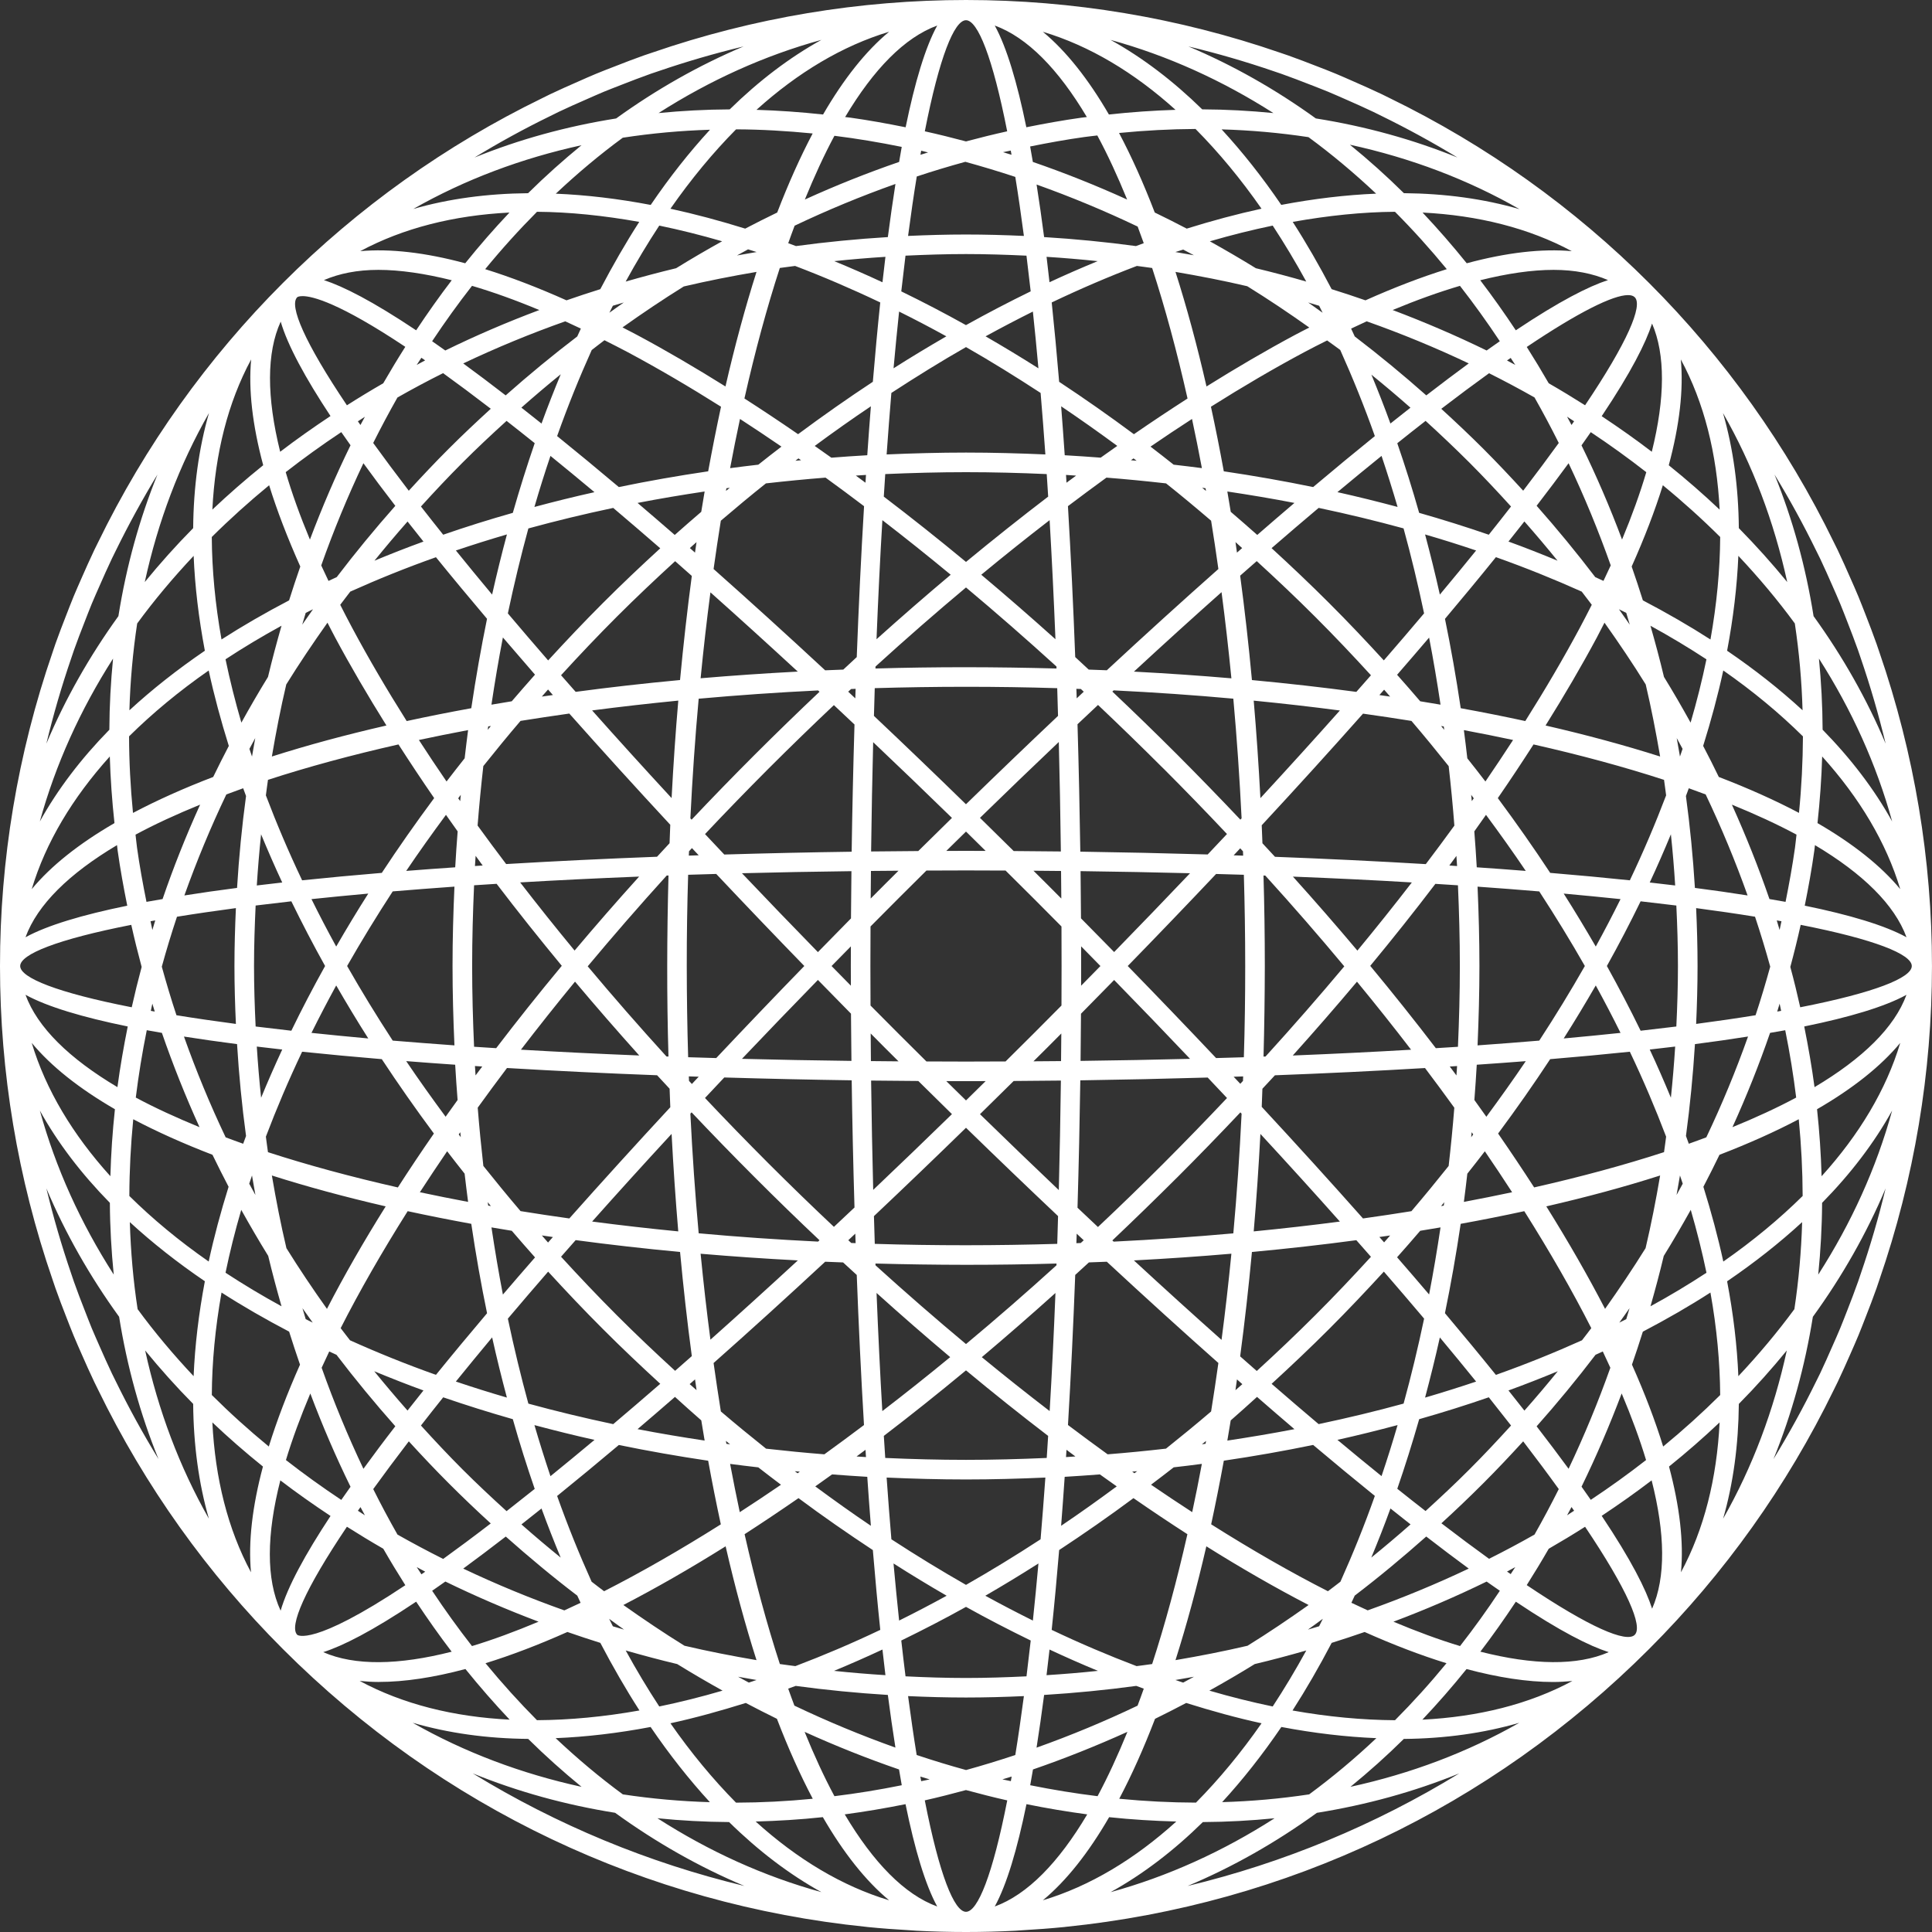 <svg width="60" height="60" viewBox="0 0 60 60" fill="none" xmlns="http://www.w3.org/2000/svg">
<rect x="0" y="0" width="60" height="60" fill="#333333" stroke="none"/>
<path d="M42.915 2.927C42.627 2.79 42.337 2.661 42.045 2.533C41.857 2.45 41.669 2.367 41.478 2.287C41.288 2.208 41.097 2.135 40.906 2.061C40.609 1.945 40.312 1.831 40.011 1.724C39.924 1.694 39.837 1.665 39.75 1.635C33.436 -0.544 26.573 -0.545 20.258 1.633C20.167 1.664 20.076 1.693 19.985 1.725C19.688 1.831 19.395 1.943 19.103 2.058C18.907 2.134 18.711 2.208 18.517 2.289C18.331 2.366 18.147 2.448 17.962 2.53C17.667 2.659 17.372 2.79 17.08 2.929C17.002 2.967 16.924 3.006 16.846 3.045C10.83 5.971 5.969 10.832 3.043 16.849C3.005 16.926 2.966 17.003 2.929 17.08C2.79 17.373 2.658 17.669 2.528 17.965C2.448 18.149 2.366 18.331 2.289 18.517C2.209 18.712 2.133 18.909 2.057 19.105C1.943 19.397 1.83 19.689 1.725 19.985C1.693 20.076 1.663 20.168 1.632 20.26C-0.545 26.574 -0.544 33.436 1.635 39.749C1.665 39.837 1.693 39.924 1.724 40.011C1.83 40.312 1.944 40.609 2.06 40.905C2.135 41.097 2.208 41.288 2.287 41.479C2.366 41.67 2.45 41.857 2.532 42.045C2.66 42.337 2.789 42.627 2.927 42.916C2.966 42.998 3.008 43.08 3.048 43.162C4.5 46.146 6.44 48.867 8.786 51.213C13.716 56.143 20.059 59.143 26.901 59.84C26.914 59.842 26.927 59.844 26.94 59.845C27.377 59.889 27.816 59.921 28.257 59.946C28.328 59.95 28.399 59.958 28.471 59.961C28.978 59.987 29.488 60 30 60C30.511 60 31.021 59.987 31.528 59.961C31.6 59.958 31.671 59.95 31.742 59.946C32.183 59.92 32.622 59.889 33.059 59.845C33.072 59.844 33.084 59.842 33.097 59.84C39.94 59.143 46.283 56.143 51.213 51.213C53.559 48.868 55.497 46.148 56.949 43.166C56.99 43.082 57.033 42.998 57.073 42.914C57.209 42.628 57.338 42.339 57.465 42.05C57.549 41.859 57.633 41.669 57.713 41.477C57.791 41.289 57.863 41.099 57.937 40.91C58.054 40.612 58.169 40.312 58.277 40.008C58.306 39.925 58.333 39.84 58.362 39.756C60.544 33.438 60.545 26.571 58.365 20.252C58.335 20.164 58.306 20.076 58.275 19.988C58.169 19.689 58.056 19.394 57.941 19.099C57.865 18.905 57.791 18.711 57.711 18.519C57.633 18.331 57.551 18.146 57.469 17.961C57.34 17.666 57.209 17.373 57.071 17.082C57.033 17.003 56.993 16.925 56.954 16.846C54.03 10.833 49.173 5.975 43.162 3.049C43.079 3.009 42.998 2.967 42.915 2.927ZM47.656 12.344C47.917 12.804 48.168 13.275 48.409 13.757C48.077 14.217 47.706 14.713 47.304 15.239C46.902 14.799 46.491 14.364 46.064 13.936C45.636 13.509 45.201 13.099 44.76 12.696C45.287 12.292 45.782 11.924 46.244 11.591C46.725 11.832 47.196 12.083 47.657 12.344H47.656ZM46.801 11.195C46.84 11.168 46.877 11.142 46.916 11.116C46.962 11.189 47.012 11.259 47.058 11.333C46.972 11.288 46.889 11.24 46.802 11.195H46.801ZM48.714 14.386C49.205 15.421 49.641 16.48 50.023 17.559C49.95 17.718 49.874 17.879 49.797 18.04C49.713 18.001 49.627 17.962 49.542 17.923C48.969 17.171 48.362 16.432 47.721 15.707C48.086 15.233 48.414 14.796 48.714 14.386ZM48.667 12.941C48.741 12.988 48.812 13.037 48.885 13.083C48.859 13.121 48.833 13.159 48.805 13.198C48.761 13.112 48.712 13.028 48.667 12.942V12.941ZM55.992 22.868C55.988 23.648 55.949 24.44 55.869 25.245C55.126 24.853 54.296 24.481 53.379 24.129C53.222 23.806 53.062 23.485 52.893 23.165C53.141 22.371 53.352 21.588 53.518 20.822C54.443 21.467 55.267 22.152 55.992 22.869V22.868ZM53.637 20.209C53.829 19.194 53.946 18.209 53.986 17.262C54.62 17.936 55.208 18.635 55.74 19.362C55.874 20.255 55.955 21.155 55.98 22.058C55.279 21.412 54.498 20.796 53.637 20.209V20.209ZM53.519 39.179C53.354 38.419 53.145 37.643 52.9 36.857C53.074 36.527 53.238 36.195 53.4 35.863C54.304 35.515 55.127 35.147 55.862 34.759C55.94 35.561 55.981 36.355 55.983 37.142C55.261 37.855 54.439 38.537 53.519 39.179ZM55.967 37.955C55.941 38.859 55.861 39.762 55.726 40.657C55.197 41.377 54.614 42.07 53.986 42.738C53.947 41.791 53.83 40.806 53.637 39.792C54.491 39.21 55.267 38.598 55.967 37.954V37.955ZM48.714 45.614C48.414 45.206 48.087 44.769 47.721 44.296C48.363 43.573 48.973 42.832 49.551 42.074C49.626 42.04 49.701 42.006 49.776 41.971C49.858 42.142 49.934 42.309 50.011 42.477C49.632 43.544 49.199 44.591 48.714 45.614V45.614ZM48.885 46.917C48.812 46.964 48.741 47.013 48.667 47.059C48.712 46.973 48.761 46.889 48.805 46.802C48.833 46.841 48.859 46.878 48.885 46.917V46.917ZM46.244 48.41C45.785 48.079 45.289 47.709 44.764 47.307C45.203 46.906 45.637 46.492 46.064 46.065C46.49 45.639 46.901 45.203 47.304 44.762C47.707 45.288 48.078 45.785 48.409 46.245C48.168 46.726 47.917 47.197 47.656 47.657C47.196 47.919 46.725 48.169 46.244 48.41V48.41ZM47.058 48.668C47.012 48.742 46.963 48.812 46.916 48.885C46.878 48.859 46.84 48.833 46.802 48.806C46.889 48.761 46.972 48.713 47.058 48.668V48.668ZM30.002 54.97C29.491 54.83 28.979 54.674 28.468 54.503C28.377 53.944 28.288 53.33 28.201 52.674C28.797 52.701 29.395 52.718 30 52.718C30.604 52.718 31.203 52.701 31.798 52.674C31.711 53.331 31.622 53.944 31.531 54.504C31.021 54.673 30.512 54.829 30.002 54.97ZM31.418 55.172C31.41 55.221 31.401 55.268 31.393 55.315C31.306 55.296 31.219 55.28 31.131 55.26C31.227 55.23 31.322 55.203 31.418 55.172H31.418ZM28.869 55.261C28.782 55.282 28.695 55.297 28.608 55.316C28.599 55.269 28.591 55.222 28.582 55.173C28.677 55.204 28.773 55.231 28.869 55.26L28.869 55.261ZM30 52.111C29.369 52.111 28.744 52.091 28.122 52.06C28.077 51.703 28.033 51.331 27.99 50.948C28.658 50.622 29.327 50.278 30 49.903C30.673 50.278 31.342 50.622 32.01 50.948C31.967 51.331 31.923 51.703 31.879 52.06C31.256 52.09 30.631 52.111 30 52.111L30 52.111ZM12.344 47.657C12.082 47.197 11.831 46.726 11.591 46.245C11.923 45.785 12.293 45.288 12.696 44.762C13.099 45.203 13.51 45.639 13.936 46.065C14.364 46.493 14.799 46.909 15.241 47.312C14.702 47.726 14.211 48.091 13.763 48.414C13.279 48.171 12.806 47.919 12.343 47.657L12.344 47.657ZM13.205 48.81C13.167 48.837 13.126 48.866 13.088 48.892C13.04 48.816 12.989 48.744 12.942 48.668C13.03 48.714 13.115 48.763 13.204 48.809L13.205 48.81ZM11.287 45.616C10.801 44.592 10.368 43.545 9.989 42.477C10.066 42.309 10.143 42.142 10.225 41.971C10.299 42.006 10.374 42.04 10.45 42.075C11.027 42.831 11.636 43.571 12.277 44.294C11.924 44.749 11.596 45.189 11.286 45.615L11.287 45.616ZM11.333 47.06C11.259 47.014 11.189 46.964 11.115 46.918C11.142 46.88 11.168 46.842 11.195 46.804C11.239 46.889 11.287 46.972 11.332 47.059L11.333 47.06ZM4.017 37.142C4.019 36.356 4.06 35.561 4.138 34.759C4.873 35.146 5.695 35.515 6.599 35.863C6.761 36.195 6.926 36.527 7.099 36.856C6.854 37.643 6.645 38.419 6.481 39.178C5.56 38.537 4.739 37.855 4.017 37.142ZM6.362 39.791C6.17 40.806 6.053 41.791 6.013 42.738C5.385 42.07 4.802 41.377 4.274 40.657C4.138 39.774 4.06 38.871 4.032 37.954C4.73 38.596 5.507 39.209 6.363 39.791H6.362ZM6.481 20.823C6.647 21.589 6.858 22.372 7.106 23.166C6.938 23.486 6.778 23.807 6.621 24.129C5.705 24.48 4.875 24.853 4.13 25.246C4.051 24.441 4.01 23.648 4.008 22.868C4.732 22.152 5.557 21.467 6.481 20.823H6.481ZM4.019 22.058C4.045 21.156 4.125 20.256 4.26 19.363C4.792 18.636 5.38 17.937 6.014 17.263C6.053 18.21 6.17 19.195 6.362 20.209C5.504 20.795 4.723 21.411 4.02 22.058H4.019ZM11.286 14.386C11.596 14.813 11.925 15.253 12.277 15.709C11.637 16.433 11.03 17.171 10.457 17.923C10.372 17.962 10.286 18.001 10.202 18.041C10.125 17.879 10.048 17.718 9.976 17.56C10.358 16.48 10.795 15.421 11.286 14.386ZM11.114 13.085C11.188 13.038 11.258 12.989 11.332 12.943C11.287 13.029 11.239 13.112 11.194 13.199C11.166 13.16 11.141 13.122 11.114 13.084V13.085ZM13.761 11.589C14.209 11.912 14.703 12.28 15.242 12.694C14.8 13.098 14.363 13.509 13.935 13.937C13.508 14.364 13.097 14.8 12.695 15.24C12.293 14.714 11.922 14.217 11.59 13.757C11.831 13.277 12.082 12.806 12.343 12.345C12.805 12.082 13.277 11.83 13.761 11.588V11.589ZM12.941 11.333C12.988 11.257 13.038 11.186 13.086 11.111C13.125 11.138 13.163 11.165 13.203 11.192C13.114 11.238 13.03 11.287 12.941 11.333ZM29.979 5.025C30.496 5.168 31.014 5.323 31.531 5.494C31.622 6.055 31.711 6.669 31.798 7.327C31.203 7.3 30.604 7.283 30 7.283C29.395 7.283 28.797 7.3 28.201 7.327C28.289 6.664 28.378 6.045 28.471 5.481C28.972 5.314 29.475 5.164 29.979 5.025ZM28.585 4.807C28.593 4.764 28.6 4.723 28.608 4.68C28.679 4.696 28.751 4.718 28.822 4.734C28.743 4.759 28.664 4.782 28.585 4.807H28.585ZM31.15 4.726C31.23 4.708 31.31 4.694 31.39 4.676C31.398 4.72 31.406 4.762 31.414 4.807C31.326 4.779 31.238 4.753 31.15 4.726H31.15ZM30 7.89C30.631 7.89 31.256 7.911 31.878 7.94C31.922 8.296 31.966 8.667 32.009 9.048C31.342 9.374 30.672 9.722 29.999 10.097C29.327 9.722 28.657 9.374 27.99 9.049C28.033 8.667 28.077 8.297 28.121 7.94C28.743 7.911 29.368 7.89 30 7.89H30ZM52.173 23.495C52.141 23.303 52.108 23.112 52.072 22.921C52.133 23.032 52.194 23.144 52.254 23.256C52.228 23.335 52.2 23.416 52.173 23.495H52.173ZM52.259 36.761C52.196 36.879 52.131 36.995 52.067 37.111C52.104 36.91 52.139 36.708 52.173 36.505C52.202 36.591 52.231 36.676 52.259 36.761ZM52.11 30.001C52.11 30.632 52.09 31.257 52.06 31.879C51.704 31.923 51.333 31.967 50.951 32.01C50.626 31.342 50.276 30.673 49.903 30C50.278 29.328 50.626 28.658 50.951 27.991C51.333 28.034 51.704 28.078 52.06 28.122C52.09 28.744 52.11 29.369 52.11 30.001H52.11ZM38.744 51.11C38.011 51.282 37.262 51.428 36.506 51.557C36.853 50.463 37.173 49.285 37.464 48.022C38.561 48.709 39.622 49.318 40.64 49.845C40.015 50.288 39.384 50.714 38.744 51.11ZM40.568 51.257C40.234 51.866 39.886 52.446 39.525 52.996C38.881 52.863 38.225 52.699 37.558 52.504C38.031 52.242 38.501 51.967 38.967 51.679C39.508 51.551 40.04 51.408 40.568 51.257ZM21.257 51.11C20.617 50.714 19.985 50.288 19.359 49.845C20.377 49.317 21.439 48.709 22.535 48.022C22.825 49.284 23.144 50.463 23.494 51.557C22.738 51.428 21.99 51.282 21.257 51.11ZM22.44 52.504C21.774 52.699 21.119 52.863 20.474 52.996C20.113 52.446 19.766 51.867 19.432 51.257C19.958 51.408 20.49 51.55 21.031 51.679C21.497 51.966 21.967 52.241 22.44 52.504V52.504ZM7.826 36.506C7.86 36.708 7.895 36.91 7.932 37.111C7.868 36.995 7.803 36.879 7.74 36.761C7.768 36.676 7.798 36.591 7.826 36.506ZM7.746 23.256C7.805 23.144 7.866 23.033 7.927 22.921C7.892 23.112 7.858 23.303 7.826 23.495C7.8 23.416 7.772 23.335 7.746 23.256ZM7.889 30.001C7.889 29.369 7.91 28.744 7.939 28.122C8.295 28.078 8.666 28.034 9.048 27.991C9.374 28.658 9.721 29.328 10.096 30C9.721 30.673 9.372 31.342 9.048 32.01C8.666 31.967 8.295 31.923 7.939 31.879C7.909 31.257 7.889 30.632 7.889 30.001ZM21.236 8.896C21.976 8.722 22.73 8.574 23.494 8.444C23.144 9.544 22.823 10.73 22.53 12.002C21.599 11.42 20.684 10.884 19.792 10.407C19.636 10.323 19.485 10.248 19.332 10.168C19.958 9.723 20.592 9.296 21.236 8.896H21.236ZM19.431 8.744C19.765 8.135 20.113 7.556 20.474 7.006C21.113 7.138 21.764 7.301 22.426 7.493C21.945 7.761 21.469 8.038 20.997 8.33C20.469 8.457 19.948 8.596 19.432 8.744L19.431 8.744ZM37.612 16.171C37.692 16.662 37.767 17.164 37.838 17.671C36.715 18.666 35.56 19.714 34.373 20.816C34.186 20.808 33.998 20.802 33.811 20.795C33.671 20.665 33.532 20.534 33.392 20.406C33.333 18.831 33.257 17.257 33.166 15.719C33.566 15.417 33.964 15.121 34.361 14.833C34.986 14.882 35.602 14.943 36.213 15.012C36.682 15.385 37.148 15.774 37.612 16.171L37.612 16.171ZM37.333 15.147C37.369 15.152 37.404 15.158 37.439 15.163C37.444 15.19 37.449 15.219 37.453 15.246C37.414 15.213 37.374 15.18 37.334 15.147L37.333 15.147ZM43.402 15.743C42.791 15.58 42.17 15.426 41.535 15.284C42.008 14.889 42.465 14.514 42.905 14.158C43.079 14.676 43.245 15.205 43.403 15.743L43.402 15.743ZM42.589 11.635C42.998 11.966 43.403 12.308 43.803 12.661C43.601 12.819 43.394 12.983 43.181 13.153C42.993 12.634 42.794 12.13 42.59 11.635L42.589 11.635ZM43.589 16.41C43.824 17.265 44.036 18.145 44.226 19.049C43.83 19.519 43.41 20.008 42.976 20.509C42.425 19.908 41.862 19.312 41.274 18.725C40.687 18.138 40.091 17.574 39.49 17.023C39.994 16.586 40.479 16.172 40.952 15.773C41.854 15.963 42.734 16.176 43.59 16.41L43.589 16.41ZM42.905 45.842C42.465 45.487 42.009 45.112 41.535 44.716C42.17 44.575 42.791 44.42 43.403 44.257C43.246 44.797 43.08 45.325 42.905 45.842V45.842ZM43.182 46.847C43.395 47.017 43.604 47.183 43.806 47.341C43.404 47.695 42.998 48.038 42.587 48.372C42.793 47.875 42.993 47.369 43.182 46.847L43.182 46.847ZM40.951 44.227C40.481 43.83 39.992 43.411 39.491 42.976C40.091 42.426 40.688 41.862 41.275 41.275C41.862 40.688 42.426 40.091 42.977 39.491C43.411 39.992 43.83 40.481 44.227 40.951C44.037 41.854 43.825 42.733 43.59 43.59C42.734 43.825 41.854 44.037 40.951 44.227L40.951 44.227ZM36.209 44.989C35.611 45.057 35.009 45.117 34.399 45.165C33.991 44.871 33.58 44.566 33.167 44.255C33.258 42.725 33.333 41.161 33.392 39.594C33.534 39.465 33.675 39.337 33.817 39.205C34.002 39.198 34.188 39.193 34.373 39.184C35.557 40.282 36.712 41.331 37.838 42.329C37.766 42.838 37.692 43.341 37.612 43.834C37.147 44.232 36.678 44.615 36.209 44.99L36.209 44.989ZM37.455 44.747C37.45 44.777 37.445 44.807 37.44 44.837C37.402 44.843 37.364 44.849 37.326 44.854C37.369 44.819 37.413 44.783 37.456 44.748L37.455 44.747ZM37.325 45.462C37.23 45.972 37.13 46.472 37.025 46.961C36.603 46.687 36.176 46.403 35.746 46.109C35.981 45.929 36.217 45.755 36.451 45.569C36.743 45.536 37.036 45.501 37.325 45.462L37.325 45.462ZM35.316 45.689C35.287 45.711 35.259 45.731 35.23 45.753C35.207 45.737 35.184 45.72 35.161 45.704L35.316 45.689ZM27.405 51.227C27.435 51.497 27.466 51.763 27.498 52.024C26.962 51.99 26.429 51.946 25.901 51.89C26.4 51.684 26.901 51.463 27.405 51.228L27.405 51.227ZM27.401 43.822C27.333 42.663 27.274 41.441 27.222 40.154C27.987 40.844 28.75 41.508 29.509 42.147C28.802 42.729 28.099 43.287 27.401 43.823L27.401 43.822ZM27.492 45.278C27.477 45.053 27.462 44.823 27.448 44.593C28.289 43.95 29.14 43.271 30 42.558C30.858 43.271 31.709 43.949 32.551 44.593C32.537 44.823 32.522 45.053 32.507 45.278C31.68 45.314 30.845 45.337 30 45.337C29.154 45.337 28.32 45.315 27.492 45.278L27.492 45.278ZM32.594 51.228C33.098 51.464 33.599 51.684 34.097 51.89C33.57 51.946 33.038 51.99 32.501 52.024C32.533 51.763 32.564 51.498 32.594 51.228L32.594 51.228ZM30.491 42.148C31.249 41.509 32.011 40.844 32.778 40.155C32.727 41.443 32.667 42.665 32.598 43.822C31.901 43.287 31.198 42.729 30.491 42.148ZM30 41.741C29.066 40.962 28.13 40.147 27.19 39.296C27.189 39.277 27.189 39.259 27.188 39.24C28.113 39.265 29.05 39.279 30 39.28C30.95 39.28 31.887 39.267 32.811 39.24C32.811 39.259 32.81 39.278 32.809 39.296C31.871 40.147 30.935 40.962 30 41.741ZM30 38.672C29.046 38.672 28.101 38.658 27.167 38.629C27.157 38.346 27.149 38.056 27.141 37.768C28.083 36.878 29.037 35.963 30 35.024C30.963 35.962 31.916 36.876 32.859 37.767C32.851 38.056 32.843 38.346 32.834 38.629C31.899 38.657 30.954 38.671 30 38.672L30 38.672ZM23.791 44.99C23.321 44.615 22.853 44.232 22.387 43.834C22.308 43.342 22.233 42.839 22.161 42.33C23.284 41.335 24.439 40.287 25.627 39.184C25.811 39.193 25.997 39.199 26.183 39.206C26.324 39.337 26.465 39.465 26.607 39.595C26.666 41.161 26.741 42.725 26.832 44.256C26.419 44.567 26.008 44.871 25.601 45.165C24.991 45.117 24.388 45.057 23.791 44.99ZM24.839 45.704C24.816 45.721 24.793 45.737 24.77 45.754C24.741 45.732 24.712 45.712 24.683 45.69L24.839 45.704ZM24.254 46.11C23.823 46.405 23.396 46.689 22.974 46.962C22.87 46.472 22.77 45.973 22.674 45.463C22.963 45.502 23.256 45.536 23.549 45.57C23.783 45.755 24.019 45.93 24.254 46.11V46.11ZM22.674 44.855C22.636 44.85 22.598 44.844 22.559 44.839C22.554 44.809 22.549 44.778 22.544 44.748C22.587 44.784 22.63 44.819 22.674 44.855V44.855ZM16.597 44.258C17.208 44.421 17.828 44.576 18.463 44.717C17.996 45.107 17.54 45.483 17.095 45.844C16.921 45.325 16.755 44.796 16.597 44.257V44.258ZM17.412 48.372C17.001 48.039 16.595 47.696 16.194 47.342C16.395 47.184 16.605 47.018 16.817 46.848C17.007 47.368 17.206 47.874 17.412 48.371V48.372ZM16.409 43.591C16.175 42.735 15.963 41.856 15.772 40.952C16.169 40.482 16.588 39.993 17.023 39.492C17.573 40.092 18.137 40.689 18.725 41.276C19.312 41.864 19.906 42.425 20.505 42.975C20.01 43.405 19.523 43.823 19.044 44.228C18.143 44.037 17.265 43.825 16.409 43.591V43.591ZM17.095 14.158C17.541 14.52 17.997 14.896 18.462 15.285C17.828 15.426 17.207 15.58 16.597 15.744C16.754 15.204 16.92 14.675 17.095 14.158ZM16.817 13.154C16.603 12.983 16.395 12.818 16.192 12.659C16.594 12.304 17.002 11.957 17.415 11.623C17.208 12.121 17.008 12.63 16.817 13.154V13.154ZM19.044 15.774C19.521 16.178 20.008 16.596 20.505 17.028C19.905 17.577 19.311 18.14 18.725 18.726C18.139 19.312 17.573 19.91 17.023 20.51C16.588 20.009 16.169 19.52 15.772 19.05C15.963 18.147 16.175 17.267 16.409 16.411C17.264 16.177 18.142 15.964 19.044 15.774V15.774ZM23.786 15.012C24.397 14.943 25.014 14.882 25.638 14.833C26.035 15.121 26.434 15.416 26.834 15.72C26.742 17.258 26.666 18.831 26.607 20.407C26.467 20.535 26.328 20.666 26.189 20.795C26.001 20.802 25.813 20.808 25.626 20.817C24.442 19.718 23.287 18.67 22.161 17.671C22.232 17.164 22.307 16.663 22.386 16.171C22.851 15.774 23.317 15.385 23.786 15.012V15.012ZM22.545 15.246C22.55 15.219 22.555 15.191 22.56 15.163C22.595 15.158 22.629 15.152 22.665 15.148C22.625 15.18 22.585 15.213 22.545 15.246V15.246ZM22.674 14.539C22.772 14.018 22.874 13.509 22.981 13.011C23.407 13.287 23.837 13.574 24.269 13.87C24.028 14.053 23.789 14.242 23.55 14.431C23.257 14.465 22.964 14.5 22.674 14.539V14.539ZM24.701 14.31C24.733 14.285 24.765 14.26 24.797 14.236C24.824 14.255 24.851 14.274 24.878 14.293C24.818 14.298 24.76 14.304 24.701 14.309V14.31ZM32.593 8.766C32.563 8.498 32.533 8.235 32.502 7.976C33.035 8.01 33.564 8.055 34.089 8.11C33.593 8.315 33.094 8.531 32.593 8.765V8.766ZM32.597 16.154C32.665 17.322 32.726 18.555 32.778 19.852C32.011 19.163 31.243 18.495 30.474 17.849C31.184 17.262 31.892 16.697 32.597 16.154V16.154ZM32.507 14.723C32.523 14.953 32.538 15.188 32.552 15.423C31.706 16.069 30.855 16.745 30 17.451C29.145 16.744 28.295 16.068 27.447 15.423C27.462 15.188 27.477 14.953 27.492 14.723C28.32 14.687 29.154 14.664 30 14.664C30.845 14.664 31.68 14.686 32.507 14.723V14.723ZM27.406 8.766C26.904 8.532 26.406 8.315 25.909 8.11C26.434 8.054 26.964 8.01 27.498 7.976C27.467 8.235 27.436 8.499 27.406 8.766ZM29.525 17.849C28.757 18.494 27.989 19.162 27.221 19.852C27.273 18.553 27.333 17.32 27.403 16.154C28.107 16.697 28.815 17.262 29.525 17.849ZM30 18.244C30.936 19.028 31.872 19.846 32.809 20.698L32.811 20.761C31.886 20.736 30.949 20.722 30 20.721C29.05 20.721 28.113 20.734 27.188 20.761C27.189 20.74 27.19 20.72 27.19 20.699C28.126 19.847 29.062 19.029 30 18.244ZM30 21.329C30.954 21.329 31.898 21.343 32.833 21.372C32.842 21.655 32.85 21.944 32.858 22.233C31.916 23.123 30.963 24.038 29.999 24.977C29.038 24.039 28.085 23.125 27.141 22.233C27.149 21.944 27.157 21.655 27.166 21.371C28.101 21.344 29.045 21.329 30 21.329H30ZM33.105 14.749C33.211 14.755 33.315 14.764 33.42 14.771C33.321 14.844 33.221 14.916 33.121 14.991C33.116 14.91 33.111 14.83 33.106 14.749H33.105ZM33.398 45.232C33.301 45.238 33.204 45.246 33.106 45.251C33.111 45.175 33.116 45.101 33.121 45.025C33.213 45.094 33.306 45.163 33.398 45.232ZM33.066 14.138C33.031 13.624 32.994 13.118 32.955 12.618C33.537 13.011 34.118 13.421 34.698 13.848C34.526 13.97 34.355 14.089 34.182 14.213C33.811 14.186 33.44 14.158 33.065 14.138H33.066ZM30 32.968C29.584 32.968 29.178 32.966 28.771 32.964C28.483 32.678 28.195 32.393 27.901 32.099C27.607 31.805 27.322 31.517 27.035 31.228C27.034 30.821 27.031 30.416 27.031 30C27.031 29.584 27.034 29.179 27.035 28.772C27.322 28.483 27.607 28.195 27.901 27.901C28.195 27.607 28.483 27.322 28.771 27.036C29.178 27.034 29.584 27.032 30 27.032C30.416 27.032 30.821 27.034 31.229 27.036C31.519 27.323 31.809 27.611 32.099 27.901C32.393 28.195 32.678 28.483 32.965 28.772C32.967 29.179 32.968 29.584 32.968 30C32.968 30.416 32.967 30.821 32.965 31.228C32.678 31.517 32.393 31.805 32.099 32.099C31.809 32.389 31.519 32.678 31.229 32.964C30.821 32.966 30.416 32.968 30 32.968ZM30.61 33.575C30.407 33.775 30.203 33.976 30 34.175C29.797 33.976 29.594 33.777 29.388 33.575C29.592 33.575 29.799 33.576 30 33.576C30.201 33.576 30.406 33.575 30.61 33.575L30.61 33.575ZM29.388 26.426C29.593 26.224 29.797 26.023 30 25.825C30.202 26.024 30.407 26.225 30.61 26.426C30.407 26.426 30.2 26.424 30 26.424C29.799 26.424 29.592 26.425 29.388 26.426ZM32.96 27.905C32.816 27.761 32.673 27.616 32.529 27.472C32.384 27.327 32.24 27.184 32.095 27.041C32.384 27.043 32.668 27.046 32.952 27.049C32.955 27.333 32.958 27.616 32.96 27.905ZM31.481 26.43C31.131 26.083 30.782 25.74 30.434 25.399C31.274 24.58 32.09 23.795 32.882 23.043C32.91 24.137 32.931 25.27 32.946 26.443C32.452 26.437 31.963 26.433 31.481 26.43ZM29.564 25.401C29.216 25.741 28.868 26.084 28.518 26.43C28.037 26.433 27.548 26.437 27.053 26.443C27.068 25.271 27.089 24.14 27.117 23.049C27.925 23.814 28.741 24.599 29.564 25.401ZM27.904 27.041C27.76 27.185 27.615 27.327 27.471 27.472C27.329 27.614 27.183 27.76 27.04 27.905C27.042 27.616 27.045 27.332 27.048 27.048C27.332 27.046 27.616 27.042 27.904 27.041V27.041ZM26.934 14.138C26.559 14.158 26.189 14.186 25.819 14.214C25.646 14.09 25.474 13.97 25.302 13.849C25.882 13.42 26.463 13.01 27.046 12.618C27.006 13.118 26.969 13.624 26.934 14.138L26.934 14.138ZM26.878 14.991C26.778 14.915 26.679 14.844 26.579 14.77C26.684 14.764 26.788 14.755 26.894 14.749C26.889 14.83 26.884 14.91 26.878 14.991V14.991ZM26.894 45.251C26.796 45.246 26.699 45.238 26.601 45.232C26.694 45.163 26.787 45.094 26.879 45.025C26.884 45.101 26.889 45.176 26.894 45.251V45.251ZM21.371 32.833C21.343 31.899 21.329 30.955 21.328 30C21.327 29.046 21.342 28.102 21.371 27.167C21.657 27.158 21.951 27.15 22.243 27.141C23.162 28.116 24.08 29.075 24.979 30C24.079 30.925 23.162 31.884 22.243 32.859C21.951 32.851 21.657 32.843 21.371 32.833V32.833ZM21.699 33.438C21.628 33.514 21.558 33.589 21.487 33.664L21.398 33.568C21.396 33.521 21.394 33.475 21.392 33.428L21.699 33.438ZM21.392 26.572C21.394 26.527 21.396 26.482 21.398 26.437C21.428 26.404 21.459 26.371 21.489 26.338L21.699 26.562C21.597 26.566 21.495 26.569 21.392 26.572V26.572ZM25.401 30.433C25.747 30.788 26.09 31.137 26.428 31.48C26.431 31.962 26.436 32.451 26.442 32.947C25.268 32.933 24.135 32.911 23.042 32.883C23.796 32.089 24.582 31.273 25.401 30.433ZM26.425 30.612C26.222 30.407 26.023 30.204 25.825 30.001C26.023 29.798 26.222 29.595 26.425 29.39C26.425 29.594 26.423 29.8 26.423 30.001C26.423 30.202 26.424 30.408 26.425 30.612V30.612ZM26.428 28.522C26.09 28.865 25.747 29.214 25.401 29.569C24.581 28.729 23.795 27.912 23.042 27.119C24.136 27.091 25.269 27.069 26.442 27.055C26.436 27.55 26.431 28.038 26.428 28.521V28.522ZM22.493 26.538C22.293 26.326 22.091 26.112 21.895 25.903C22.536 25.223 23.194 24.545 23.868 23.869C24.541 23.197 25.217 22.54 25.897 21.898C26.109 22.097 26.323 22.299 26.537 22.5C26.497 23.837 26.468 25.162 26.449 26.451C25.16 26.469 23.832 26.498 22.493 26.538V26.538ZM23.438 23.439C22.766 24.111 22.113 24.783 21.478 25.456C21.466 25.442 21.453 25.428 21.44 25.415C21.502 24.149 21.588 22.911 21.698 21.699C22.907 21.59 24.142 21.504 25.406 21.442L25.451 21.483C24.777 22.121 24.106 22.772 23.438 23.439V23.439ZM21.584 17.162C21.531 17.115 21.477 17.067 21.424 17.02C21.493 16.959 21.561 16.897 21.631 16.836C21.615 16.944 21.6 17.054 21.584 17.162ZM21.485 17.885C21.345 18.932 21.224 20.01 21.119 21.119C20.008 21.223 18.927 21.345 17.878 21.486C17.725 21.313 17.572 21.14 17.424 20.97C17.983 20.358 18.557 19.752 19.155 19.154C19.753 18.557 20.357 17.986 20.967 17.428C21.138 17.579 21.312 17.733 21.485 17.886V17.885ZM21.065 21.758C20.98 22.746 20.911 23.755 20.857 24.785C19.982 23.838 19.159 22.93 18.389 22.063C19.261 21.949 20.153 21.848 21.065 21.758V21.758ZM21.065 38.242C20.154 38.153 19.262 38.051 18.389 37.936C19.161 37.068 19.983 36.161 20.857 35.214C20.911 36.244 20.98 37.254 21.064 38.242L21.065 38.242ZM21.12 38.88C21.223 39.989 21.344 41.068 21.485 42.115C21.312 42.268 21.137 42.422 20.966 42.572C20.356 42.014 19.751 41.441 19.155 40.845C18.559 40.248 17.983 39.641 17.424 39.029C17.573 38.86 17.725 38.687 17.878 38.513C18.927 38.654 20.008 38.776 21.119 38.881L21.12 38.88ZM21.585 42.838C21.601 42.949 21.616 43.062 21.632 43.172C21.561 43.109 21.489 43.048 21.418 42.985C21.473 42.938 21.529 42.887 21.584 42.839L21.585 42.838ZM21.44 34.586L21.478 34.545C22.117 35.221 22.77 35.893 23.438 36.561C24.108 37.232 24.779 37.884 25.45 38.517C25.435 38.531 25.421 38.545 25.406 38.559C24.143 38.497 22.907 38.412 21.698 38.301C21.588 37.091 21.503 35.853 21.44 34.587L21.44 34.586ZM23.868 36.132C23.195 35.458 22.537 34.781 21.894 34.099C22.09 33.889 22.292 33.676 22.493 33.462C23.832 33.502 25.159 33.531 26.45 33.55C26.468 34.838 26.497 36.163 26.537 37.5C26.324 37.701 26.11 37.903 25.898 38.101C25.219 37.462 24.543 36.806 23.868 36.132L23.868 36.132ZM26.562 38.312C26.565 38.41 26.568 38.509 26.572 38.607L26.437 38.602C26.406 38.573 26.375 38.545 26.345 38.516C26.416 38.45 26.489 38.38 26.562 38.312L26.562 38.312ZM26.562 21.688C26.489 21.619 26.415 21.549 26.342 21.481C26.372 21.453 26.402 21.426 26.432 21.398C26.479 21.396 26.525 21.394 26.572 21.392C26.568 21.491 26.565 21.59 26.562 21.688L26.562 21.688ZM24.777 20.857C23.75 20.911 22.744 20.98 21.758 21.064C21.847 20.156 21.948 19.266 22.063 18.396C22.948 19.184 23.852 20.005 24.777 20.858L24.777 20.857ZM21.778 15.895C21.503 16.132 21.228 16.369 20.955 16.613C20.565 16.274 20.18 15.943 19.8 15.619C20.482 15.486 21.178 15.37 21.883 15.264C21.847 15.472 21.812 15.682 21.778 15.895ZM17.17 21.585C17.056 21.601 16.94 21.616 16.827 21.633C16.892 21.56 16.954 21.486 17.02 21.413C17.07 21.47 17.119 21.527 17.17 21.584V21.585ZM16.615 20.952C16.369 21.226 16.132 21.503 15.893 21.779C15.681 21.813 15.47 21.848 15.262 21.884C15.368 21.178 15.485 20.481 15.618 19.797C15.944 20.178 16.277 20.563 16.615 20.952ZM15.283 18.465C14.889 17.992 14.513 17.536 14.158 17.096C14.675 16.921 15.204 16.755 15.743 16.597C15.579 17.209 15.425 17.831 15.283 18.465ZM15.162 22.56C15.19 22.555 15.218 22.551 15.245 22.546C15.212 22.586 15.179 22.626 15.146 22.666C15.151 22.63 15.157 22.596 15.162 22.56ZM16.166 22.388C16.662 22.308 17.168 22.233 17.68 22.16C18.697 23.306 19.75 24.465 20.816 25.614C20.808 25.804 20.801 25.996 20.794 26.187C20.664 26.327 20.533 26.467 20.405 26.607C18.83 26.667 17.256 26.742 15.719 26.834C15.416 26.434 15.12 26.035 14.832 25.638C14.881 25.016 14.941 24.401 15.01 23.791C15.385 23.322 15.768 22.853 16.166 22.388ZM20.76 32.812L20.698 32.81C19.849 31.878 19.034 30.944 18.252 30.01C19.033 29.074 19.85 28.134 20.705 27.191C20.724 27.191 20.743 27.19 20.761 27.189C20.736 28.114 20.722 29.051 20.721 30.001C20.72 30.951 20.733 31.887 20.76 32.812ZM17.858 30.486C18.5 31.25 19.165 32.014 19.852 32.779C18.562 32.727 17.337 32.667 16.178 32.599C16.715 31.9 17.274 31.195 17.857 30.486H17.858ZM17.845 29.521C17.26 28.813 16.697 28.107 16.154 27.404C17.321 27.335 18.552 27.275 19.849 27.223C19.154 27.992 18.486 28.759 17.844 29.521H17.845ZM14.991 26.879C14.91 26.884 14.83 26.889 14.75 26.895C14.756 26.789 14.765 26.685 14.771 26.579C14.844 26.679 14.915 26.779 14.99 26.879H14.991ZM15.423 27.448C16.067 28.293 16.742 29.141 17.447 29.994C16.732 30.855 16.053 31.708 15.409 32.552C15.178 32.537 14.948 32.523 14.723 32.508C14.686 31.68 14.663 30.846 14.663 30.001C14.663 29.156 14.686 28.321 14.723 27.493C14.952 27.478 15.187 27.463 15.422 27.448H15.423ZM14.977 33.121C14.908 33.213 14.837 33.306 14.769 33.398C14.763 33.3 14.755 33.204 14.75 33.106C14.825 33.111 14.9 33.116 14.976 33.121H14.977ZM15.746 33.168C17.276 33.259 18.84 33.334 20.407 33.393C20.534 33.532 20.666 33.672 20.795 33.811C20.802 34.003 20.809 34.196 20.817 34.386C19.752 35.535 18.698 36.695 17.681 37.84C17.169 37.768 16.663 37.693 16.166 37.612C15.769 37.147 15.386 36.678 15.011 36.209C14.944 35.612 14.884 35.01 14.836 34.4C15.129 33.992 15.434 33.581 15.745 33.168H15.746ZM17.171 38.417L17.02 38.588C16.955 38.515 16.893 38.441 16.828 38.368C16.94 38.385 17.056 38.4 17.17 38.417H17.171ZM15.245 37.455L15.162 37.441C15.157 37.405 15.151 37.37 15.146 37.335C15.179 37.375 15.212 37.415 15.245 37.455ZM15.284 41.535C15.425 42.17 15.579 42.791 15.742 43.403C15.203 43.246 14.674 43.08 14.157 42.905C14.512 42.466 14.888 42.01 15.283 41.535H15.284ZM15.618 40.205C15.486 39.521 15.369 38.824 15.263 38.118C15.472 38.153 15.682 38.188 15.894 38.223C16.132 38.499 16.37 38.775 16.616 39.05C16.277 39.438 15.944 39.822 15.618 40.204L15.618 40.205ZM20.962 43.382C21.234 43.626 21.505 43.875 21.779 44.111C21.812 44.322 21.847 44.531 21.883 44.738C21.178 44.632 20.482 44.516 19.8 44.383C20.182 44.058 20.569 43.724 20.962 43.382L20.962 43.382ZM21.758 38.936C22.743 39.02 23.75 39.09 24.778 39.143C23.854 39.995 22.949 40.816 22.063 41.605C21.948 40.735 21.847 39.845 21.758 38.935L21.758 38.936ZM25.841 45.789C26.204 45.816 26.567 45.843 26.934 45.864C26.969 46.377 27.006 46.885 27.046 47.385C26.469 46.996 25.893 46.585 25.319 46.161C25.493 46.038 25.667 45.915 25.841 45.789L25.841 45.789ZM27.04 32.096C27.183 32.241 27.329 32.388 27.471 32.53C27.615 32.674 27.759 32.817 27.904 32.961C27.615 32.958 27.331 32.956 27.047 32.953C27.044 32.668 27.042 32.385 27.04 32.096L27.04 32.096ZM28.519 33.571C28.868 33.917 29.216 34.26 29.564 34.6C28.742 35.401 27.927 36.185 27.118 36.953C27.09 35.86 27.068 34.729 27.053 33.558C27.548 33.564 28.037 33.568 28.519 33.571ZM30.434 34.602C30.782 34.261 31.131 33.917 31.481 33.571C31.963 33.568 32.451 33.564 32.947 33.558C32.932 34.732 32.91 35.865 32.882 36.959C32.089 36.205 31.273 35.42 30.434 34.602H30.434ZM32.095 32.96C32.24 32.816 32.384 32.674 32.529 32.529C32.674 32.385 32.816 32.24 32.96 32.096C32.958 32.384 32.955 32.669 32.952 32.953C32.668 32.955 32.385 32.958 32.095 32.96H32.095ZM33.066 45.864C33.433 45.843 33.795 45.816 34.158 45.789C34.333 45.916 34.507 46.038 34.681 46.161C34.106 46.586 33.531 46.996 32.954 47.385C32.993 46.884 33.03 46.377 33.065 45.863L33.066 45.864ZM33.463 37.508C33.502 36.168 33.531 34.842 33.55 33.551C34.84 33.532 36.167 33.503 37.506 33.464C37.708 33.677 37.91 33.891 38.106 34.1C37.463 34.781 36.805 35.459 36.132 36.133C35.457 36.808 34.779 37.465 34.098 38.106C33.889 37.909 33.675 37.708 33.463 37.507L33.463 37.508ZM33.656 38.518C33.625 38.546 33.594 38.575 33.563 38.603L33.428 38.608C33.432 38.51 33.435 38.411 33.438 38.313C33.51 38.38 33.583 38.45 33.655 38.517L33.656 38.518ZM38.629 27.168C38.656 28.102 38.671 29.047 38.671 30.001C38.672 30.956 38.658 31.9 38.629 32.834C38.346 32.843 38.056 32.851 37.767 32.859C36.877 31.917 35.962 30.964 35.023 30C35.961 29.038 36.875 28.085 37.767 27.142C38.056 27.15 38.345 27.158 38.628 27.167L38.629 27.168ZM38.312 26.563C38.38 26.491 38.449 26.417 38.516 26.345C38.545 26.376 38.573 26.407 38.602 26.438C38.604 26.483 38.605 26.528 38.607 26.573L38.312 26.563ZM38.607 33.429C38.605 33.476 38.604 33.522 38.602 33.569L38.518 33.658C38.45 33.586 38.38 33.511 38.312 33.439L38.607 33.429ZM33.575 29.389C33.777 29.595 33.976 29.798 34.175 30.001C33.976 30.204 33.777 30.407 33.575 30.612C33.575 30.408 33.576 30.202 33.576 30.001C33.576 29.8 33.575 29.593 33.575 29.389V29.389ZM34.601 30.435C35.42 31.274 36.206 32.09 36.958 32.883C35.864 32.911 34.73 32.932 33.558 32.947C33.563 32.452 33.568 31.964 33.571 31.482C33.917 31.132 34.26 30.783 34.601 30.434L34.601 30.435ZM34.601 29.567C34.261 29.219 33.917 28.87 33.571 28.52C33.568 28.038 33.564 27.55 33.558 27.054C34.731 27.069 35.865 27.091 36.958 27.119C36.205 27.911 35.419 28.727 34.601 29.566L34.601 29.567ZM36.562 36.563C37.23 35.895 37.883 35.222 38.521 34.546C38.534 34.56 38.547 34.574 38.559 34.587C38.498 35.852 38.412 37.091 38.302 38.303C37.091 38.412 35.852 38.498 34.586 38.56L34.545 38.523C35.217 37.886 35.889 37.233 36.562 36.562L36.562 36.563ZM38.415 42.839C38.471 42.888 38.527 42.938 38.582 42.986C38.511 43.05 38.439 43.111 38.368 43.174C38.384 43.063 38.399 42.95 38.415 42.839L38.415 42.839ZM38.514 42.123C38.654 41.073 38.776 39.993 38.88 38.881C39.992 38.778 41.073 38.656 42.122 38.515C42.275 38.688 42.427 38.861 42.576 39.031C42.017 39.642 41.443 40.249 40.845 40.846C40.247 41.444 39.641 42.018 39.03 42.577C38.86 42.428 38.687 42.275 38.514 42.123L38.514 42.123ZM38.935 38.243C39.02 37.254 39.089 36.245 39.143 35.215C40.018 36.163 40.841 37.07 41.611 37.937C40.739 38.051 39.847 38.153 38.935 38.242L38.935 38.243ZM38.935 21.759C39.846 21.848 40.738 21.95 41.611 22.065C40.839 22.933 40.016 23.84 39.143 24.787C39.089 23.757 39.02 22.747 38.935 21.758L38.935 21.759ZM38.88 21.121C38.777 20.009 38.655 18.928 38.514 17.878C38.688 17.724 38.858 17.576 39.029 17.426C39.64 17.985 40.247 18.558 40.845 19.156C41.443 19.753 42.017 20.36 42.576 20.971C42.427 21.141 42.275 21.314 42.122 21.487C41.072 21.346 39.991 21.224 38.88 21.12L38.88 21.121ZM38.415 17.162C38.399 17.054 38.385 16.943 38.369 16.835C38.438 16.897 38.507 16.959 38.576 17.021C38.523 17.067 38.468 17.116 38.415 17.162ZM38.559 25.414L38.521 25.455C37.885 24.783 37.232 24.11 36.562 23.438C35.894 22.77 35.221 22.116 34.545 21.478C34.557 21.465 34.572 21.453 34.585 21.44C35.85 21.502 37.089 21.587 38.302 21.698C38.411 22.909 38.497 24.148 38.559 25.414ZM36.132 23.867C36.806 24.542 37.464 25.22 38.105 25.901C37.909 26.11 37.707 26.324 37.506 26.536C36.167 26.497 34.84 26.468 33.55 26.449C33.531 25.158 33.502 23.831 33.463 22.492C33.678 22.289 33.889 22.091 34.1 21.893C34.78 22.537 35.458 23.195 36.132 23.869V23.867ZM33.438 21.687C33.435 21.589 33.431 21.49 33.428 21.392C33.475 21.394 33.521 21.396 33.567 21.397L33.657 21.481C33.584 21.55 33.511 21.62 33.438 21.688V21.687ZM35.214 39.143C36.244 39.09 37.253 39.02 38.242 38.935C38.153 39.846 38.051 40.738 37.936 41.611C37.068 40.839 36.161 40.017 35.214 39.143ZM38.221 44.112C38.495 43.876 38.766 43.626 39.038 43.382C39.43 43.724 39.817 44.057 40.2 44.384C39.517 44.516 38.821 44.632 38.116 44.739C38.152 44.53 38.187 44.322 38.221 44.111V44.112ZM42.838 38.416C42.949 38.4 43.062 38.385 43.172 38.369C43.109 38.44 43.049 38.512 42.985 38.583C42.937 38.528 42.886 38.471 42.838 38.416V38.416ZM43.387 39.046C43.632 38.773 43.869 38.498 44.106 38.223C44.318 38.189 44.528 38.154 44.737 38.118C44.631 38.822 44.514 39.519 44.382 40.201C44.059 39.821 43.727 39.436 43.387 39.045V39.046ZM44.716 41.536C45.111 42.009 45.486 42.466 45.842 42.906C45.324 43.08 44.795 43.246 44.257 43.404C44.42 42.791 44.575 42.17 44.716 41.535V41.536ZM44.837 37.442C44.81 37.447 44.782 37.451 44.754 37.456C44.787 37.416 44.82 37.376 44.853 37.336C44.848 37.371 44.842 37.405 44.837 37.441V37.442ZM43.834 37.614C43.341 37.694 42.838 37.768 42.329 37.84C41.334 36.718 40.282 35.559 39.184 34.374C39.192 34.188 39.198 34 39.205 33.812C39.335 33.673 39.466 33.534 39.594 33.394C41.16 33.335 42.725 33.26 44.255 33.169C44.566 33.582 44.871 33.993 45.165 34.401C45.117 35.011 45.057 35.613 44.989 36.21C44.615 36.679 44.231 37.147 43.834 37.613V37.614ZM39.239 27.19C39.258 27.191 39.277 27.192 39.295 27.192C40.15 28.133 40.967 29.073 41.748 30.011C40.967 30.944 40.151 31.877 39.302 32.811L39.24 32.813C39.265 31.888 39.278 30.951 39.28 30.002C39.28 29.051 39.266 28.113 39.239 27.189V27.19ZM40.152 27.224C41.45 27.275 42.681 27.335 43.846 27.405C43.304 28.108 42.74 28.814 42.155 29.522C41.513 28.76 40.846 27.993 40.152 27.223L40.152 27.224ZM43.821 32.6C42.661 32.668 41.436 32.728 40.148 32.78C40.834 32.016 41.499 31.252 42.142 30.487C42.725 31.195 43.285 31.899 43.822 32.599L43.821 32.6ZM45.023 33.122C45.099 33.117 45.175 33.112 45.251 33.107C45.245 33.205 45.237 33.301 45.231 33.399C45.163 33.306 45.092 33.213 45.023 33.121L45.023 33.122ZM44.592 32.553C43.947 31.71 43.268 30.857 42.554 29.996C43.259 29.143 43.934 28.295 44.577 27.449C44.813 27.464 45.048 27.479 45.278 27.494C45.314 28.322 45.337 29.157 45.337 30.002C45.337 30.847 45.314 31.682 45.278 32.509C45.052 32.523 44.822 32.537 44.592 32.552L44.592 32.553ZM45.01 26.88C45.085 26.78 45.157 26.681 45.23 26.581C45.237 26.686 45.245 26.79 45.251 26.896C45.17 26.889 45.09 26.884 45.009 26.879L45.01 26.88ZM44.282 26.836C42.744 26.744 41.171 26.669 39.596 26.609C39.467 26.469 39.336 26.329 39.206 26.188C39.199 26.002 39.193 25.814 39.184 25.629C40.283 24.444 41.331 23.289 42.33 22.163C42.838 22.235 43.342 22.309 43.834 22.389C44.232 22.854 44.615 23.323 44.99 23.793C45.059 24.402 45.119 25.017 45.167 25.64C44.88 26.036 44.584 26.434 44.281 26.834L44.282 26.836ZM42.838 21.586C42.886 21.53 42.937 21.474 42.985 21.419C43.048 21.49 43.109 21.562 43.172 21.633C43.062 21.616 42.949 21.601 42.838 21.586ZM44.754 22.547C44.782 22.551 44.81 22.556 44.837 22.561C44.842 22.596 44.848 22.63 44.853 22.666C44.82 22.626 44.787 22.586 44.754 22.546V22.547ZM44.716 18.466C44.575 17.831 44.42 17.21 44.257 16.598C44.796 16.755 45.325 16.921 45.842 17.096C45.487 17.535 45.112 17.991 44.716 18.465V18.466ZM44.382 19.801C44.514 20.483 44.631 21.18 44.737 21.884C44.528 21.849 44.318 21.814 44.106 21.779C43.869 21.504 43.632 21.229 43.388 20.956C43.727 20.566 44.058 20.181 44.382 19.801V19.801ZM39.045 16.613C38.772 16.369 38.497 16.132 38.222 15.895C38.187 15.683 38.152 15.473 38.116 15.264C38.821 15.37 39.517 15.486 40.2 15.619C39.821 15.942 39.435 16.273 39.045 16.613V16.613ZM38.242 21.066C37.254 20.981 36.245 20.912 35.215 20.858C36.161 19.984 37.068 19.161 37.936 18.39C38.051 19.262 38.153 20.153 38.242 21.065V21.066ZM35.122 14.293C35.149 14.274 35.176 14.255 35.203 14.236C35.235 14.26 35.267 14.285 35.299 14.309C35.24 14.304 35.181 14.298 35.122 14.293ZM36.449 14.431C36.21 14.242 35.971 14.053 35.73 13.87C36.163 13.573 36.593 13.286 37.019 13.011C37.126 13.509 37.228 14.018 37.326 14.538C37.035 14.499 36.742 14.465 36.449 14.431H36.449ZM35.215 13.485C34.443 12.912 33.669 12.37 32.893 11.858C32.822 11.011 32.745 10.185 32.662 9.393C33.554 8.968 34.435 8.59 35.307 8.259C35.465 8.281 35.624 8.299 35.781 8.323C36.183 9.557 36.551 10.916 36.88 12.376C36.33 12.73 35.775 13.098 35.214 13.485H35.215ZM35.278 7.642C34.342 7.515 33.391 7.422 32.426 7.363C32.352 6.793 32.274 6.25 32.192 5.731C33.26 6.112 34.308 6.548 35.331 7.036C35.395 7.207 35.458 7.376 35.52 7.552C35.439 7.582 35.358 7.612 35.278 7.642L35.278 7.642ZM32.249 11.438C31.702 11.091 31.155 10.761 30.608 10.445C31.099 10.176 31.589 9.919 32.077 9.676C32.137 10.237 32.194 10.824 32.249 11.438ZM32.317 12.203C32.369 12.814 32.418 13.454 32.465 14.113C31.651 14.078 30.83 14.055 30 14.055C29.169 14.055 28.349 14.078 27.535 14.113C27.582 13.454 27.631 12.814 27.682 12.203C28.456 11.699 29.229 11.219 30 10.779C30.771 11.219 31.544 11.699 32.317 12.203ZM27.75 11.438C27.805 10.825 27.863 10.238 27.922 9.676C28.41 9.918 28.899 10.174 29.39 10.445C28.844 10.761 28.297 11.09 27.75 11.438ZM27.573 7.363C26.609 7.422 25.657 7.515 24.72 7.642C24.64 7.612 24.56 7.582 24.479 7.553C24.544 7.368 24.611 7.188 24.678 7.009C25.699 6.523 26.744 6.091 27.809 5.713C27.727 6.238 27.648 6.786 27.573 7.363ZM24.692 8.259C25.563 8.59 26.445 8.968 27.337 9.393C27.254 10.184 27.178 11.01 27.107 11.857C26.331 12.368 25.557 12.911 24.785 13.484C24.224 13.097 23.669 12.729 23.119 12.375C23.448 10.915 23.816 9.557 24.218 8.322C24.375 8.299 24.534 8.281 24.692 8.259ZM22.888 7.933C23.003 7.87 23.117 7.807 23.232 7.744C23.321 7.773 23.408 7.797 23.497 7.827C23.293 7.861 23.09 7.897 22.888 7.933ZM18.925 9.712C18.961 9.64 18.997 9.567 19.033 9.495C19.146 9.461 19.259 9.428 19.373 9.394C19.222 9.498 19.074 9.606 18.925 9.712ZM19.506 10.943C20.445 11.446 21.409 12.011 22.392 12.631C22.252 13.281 22.119 13.95 21.993 14.637C21.049 14.776 20.124 14.939 19.218 15.126C18.56 14.571 17.922 14.044 17.302 13.543C17.633 12.611 17.993 11.722 18.376 10.871C18.508 10.77 18.639 10.665 18.772 10.566C19.015 10.69 19.256 10.809 19.506 10.943ZM17.927 10.449C17.169 11.027 16.429 11.637 15.704 12.279C15.232 11.914 14.795 11.586 14.386 11.287C15.419 10.797 16.477 10.36 17.555 9.979C17.715 10.052 17.876 10.127 18.039 10.205C18.001 10.286 17.964 10.368 17.927 10.449ZM15.732 13.071C16.012 13.29 16.302 13.519 16.606 13.763C16.364 14.465 16.138 15.187 15.926 15.927C15.185 16.137 14.465 16.363 13.764 16.606C13.524 16.306 13.293 16.013 13.073 15.73C13.491 15.269 13.919 14.813 14.366 14.366C14.812 13.919 15.269 13.491 15.732 13.071ZM13.151 16.819C12.63 17.008 12.125 17.207 11.629 17.413C11.961 17.003 12.303 16.597 12.657 16.196C12.818 16.401 12.983 16.609 13.151 16.819ZM13.539 17.305C14.042 17.926 14.574 18.566 15.125 19.217C14.94 20.123 14.777 21.048 14.636 21.994C13.948 22.119 13.28 22.252 12.63 22.393C12.01 21.41 11.444 20.445 10.942 19.507C10.81 19.262 10.688 19.022 10.566 18.783C10.668 18.645 10.775 18.51 10.878 18.373C11.726 17.992 12.611 17.633 13.539 17.305ZM11.437 32.25C10.823 32.194 10.235 32.137 9.673 32.077C9.916 31.588 10.172 31.097 10.441 30.604C10.758 31.152 11.088 31.701 11.437 32.25ZM9.673 27.923C10.234 27.864 10.822 27.806 11.437 27.751C11.088 28.299 10.758 28.848 10.441 29.396C10.171 28.904 9.915 28.413 9.673 27.923ZM10.78 30C11.22 29.229 11.692 28.457 12.196 27.683C12.809 27.632 13.451 27.582 14.113 27.535C14.077 28.349 14.054 29.169 14.054 30C14.054 30.831 14.077 31.651 14.113 32.465C13.451 32.417 12.809 32.368 12.196 32.317C11.692 31.544 11.22 30.772 10.78 30V30ZM12.615 27.047C13.008 26.465 13.422 25.885 13.85 25.306C13.97 25.477 14.089 25.648 14.213 25.819C14.185 26.19 14.157 26.56 14.137 26.935C13.623 26.97 13.116 27.007 12.615 27.047V27.047ZM14.136 33.066C14.156 33.434 14.184 33.798 14.211 34.162C14.085 34.336 13.961 34.509 13.839 34.681C13.415 34.107 13.004 33.531 12.615 32.954C13.116 32.993 13.623 33.031 14.137 33.066L14.136 33.066ZM13.886 35.753C14.063 35.986 14.246 36.217 14.429 36.449C14.464 36.742 14.498 37.036 14.537 37.326C14.027 37.23 13.528 37.13 13.039 37.026C13.312 36.606 13.594 36.182 13.886 35.754L13.886 35.753ZM14.291 24.878C14.271 24.849 14.25 24.82 14.23 24.792C14.257 24.756 14.283 24.72 14.31 24.684C14.304 24.749 14.298 24.814 14.292 24.878L14.291 24.878ZM14.31 35.316C14.288 35.288 14.268 35.26 14.246 35.231C14.262 35.208 14.279 35.185 14.295 35.162C14.3 35.214 14.306 35.265 14.31 35.316V35.316ZM14.429 23.551C14.24 23.79 14.051 24.03 13.868 24.27C13.571 23.837 13.285 23.408 13.009 22.981C13.508 22.874 14.017 22.772 14.537 22.674C14.499 22.965 14.464 23.258 14.43 23.551L14.429 23.551ZM13.483 24.786C12.911 25.557 12.368 26.331 11.857 27.108C11.006 27.179 10.178 27.256 9.383 27.339C8.96 26.45 8.587 25.57 8.257 24.701C8.279 24.541 8.298 24.379 8.322 24.219C9.557 23.817 10.915 23.449 12.375 23.119C12.729 23.67 13.097 24.225 13.484 24.786L13.483 24.786ZM8.765 27.407C8.498 27.437 8.234 27.468 7.975 27.499C8.009 26.965 8.053 26.436 8.108 25.91C8.315 26.407 8.53 26.905 8.765 27.407ZM8.765 32.594C8.531 33.096 8.314 33.594 8.109 34.091C8.053 33.565 8.009 33.036 7.975 32.502C8.234 32.534 8.498 32.564 8.765 32.594H8.765ZM9.383 32.662C10.178 32.745 11.007 32.822 11.857 32.893C12.366 33.665 12.905 34.435 13.475 35.203C13.083 35.768 12.71 36.326 12.356 36.877C10.903 36.548 9.551 36.181 8.322 35.782C8.298 35.622 8.279 35.46 8.257 35.3C8.587 34.431 8.96 33.551 9.383 32.662H9.383ZM12.661 37.614C13.302 37.753 13.96 37.883 14.636 38.007C14.776 38.952 14.939 39.878 15.126 40.784C14.574 41.436 14.042 42.076 13.539 42.697C12.609 42.367 11.72 42.007 10.87 41.624C10.774 41.498 10.674 41.374 10.58 41.247C11.166 40.094 11.865 38.876 12.661 37.614H12.661ZM13.151 43.182C12.983 43.392 12.818 43.6 12.656 43.806C12.302 43.404 11.957 42.997 11.622 42.585C12.12 42.791 12.628 42.992 13.151 43.182H13.151ZM13.764 43.395C14.466 43.636 15.187 43.863 15.926 44.074C16.136 44.816 16.363 45.537 16.606 46.239C16.301 46.483 16.012 46.71 15.732 46.93C15.27 46.511 14.813 46.082 14.365 45.635C13.92 45.189 13.492 44.733 13.073 44.271C13.293 43.988 13.524 43.695 13.764 43.395H13.764ZM17.928 49.554C17.962 49.629 17.996 49.703 18.031 49.777C17.86 49.859 17.693 49.935 17.526 50.012C16.458 49.633 15.41 49.2 14.386 48.714C14.794 48.416 15.235 48.083 15.707 47.719C16.433 48.362 17.172 48.979 17.928 49.554H17.928ZM17.303 46.458C17.921 45.958 18.56 45.43 19.219 44.875C20.123 45.061 21.048 45.224 21.993 45.364C22.116 46.041 22.247 46.7 22.386 47.34C21.127 48.134 19.912 48.831 18.761 49.417C18.631 49.321 18.502 49.219 18.373 49.121C17.991 48.272 17.632 47.386 17.302 46.458H17.303ZM19.381 50.609C19.265 50.575 19.149 50.541 19.033 50.506C18.994 50.43 18.957 50.351 18.918 50.274C19.073 50.384 19.225 50.502 19.381 50.609H19.381ZM23.496 52.174C23.416 52.2 23.335 52.228 23.256 52.254C23.144 52.195 23.033 52.135 22.921 52.073C23.112 52.108 23.303 52.141 23.495 52.174H23.496ZM23.124 47.646C23.674 47.291 24.232 46.917 24.798 46.526C25.564 47.096 26.335 47.63 27.107 48.139C27.178 48.991 27.254 49.821 27.338 50.617C26.449 51.04 25.57 51.413 24.701 51.743C24.541 51.721 24.378 51.702 24.219 51.678C23.819 50.449 23.452 49.097 23.124 47.646ZM24.711 52.357C25.651 52.485 26.605 52.578 27.573 52.638C27.647 53.209 27.726 53.752 27.808 54.273C26.741 53.892 25.694 53.458 24.671 52.97C24.606 52.796 24.541 52.622 24.478 52.442C24.555 52.414 24.633 52.386 24.711 52.357ZM27.749 48.555C28.299 48.905 28.849 49.239 29.399 49.557C28.905 49.828 28.413 50.085 27.923 50.328C27.863 49.764 27.805 49.173 27.749 48.555V48.555ZM27.683 47.804C27.631 47.191 27.581 46.549 27.535 45.887C28.349 45.923 29.169 45.946 30 45.946C30.83 45.946 31.651 45.923 32.465 45.887C32.417 46.549 32.368 47.191 32.316 47.804C31.544 48.308 30.771 48.78 30 49.22C29.229 48.78 28.456 48.308 27.683 47.804V47.804ZM32.25 48.554C32.194 49.171 32.137 49.762 32.077 50.328C31.586 50.084 31.094 49.828 30.6 49.557C31.15 49.239 31.7 48.905 32.25 48.555V48.554ZM32.426 52.638C33.394 52.578 34.348 52.485 35.288 52.357C35.366 52.386 35.444 52.414 35.521 52.443C35.458 52.623 35.393 52.798 35.328 52.971C34.306 53.459 33.259 53.894 32.191 54.275C32.273 53.753 32.352 53.21 32.426 52.638V52.638ZM35.298 51.743C34.429 51.413 33.55 51.04 32.661 50.617C32.745 49.821 32.822 48.991 32.893 48.138C33.664 47.63 34.435 47.095 35.201 46.526C35.767 46.918 36.325 47.291 36.876 47.646C36.547 49.098 36.181 50.449 35.781 51.678C35.621 51.702 35.459 51.721 35.298 51.743V51.743ZM37.08 52.073C36.968 52.134 36.857 52.194 36.744 52.255C36.664 52.228 36.584 52.2 36.504 52.174C36.696 52.141 36.889 52.108 37.08 52.073V52.073ZM41.082 50.273C41.044 50.35 41.006 50.428 40.966 50.505C40.851 50.54 40.734 50.575 40.618 50.609C40.774 50.502 40.927 50.384 41.082 50.273V50.273ZM37.614 47.338C37.752 46.698 37.883 46.04 38.007 45.363C38.951 45.224 39.876 45.061 40.781 44.874C41.439 45.429 42.078 45.956 42.697 46.457C42.368 47.386 42.009 48.272 41.628 49.121C41.499 49.219 41.371 49.321 41.24 49.417C40.088 48.831 38.873 48.134 37.614 47.339V47.338ZM42.072 49.553C42.827 48.978 43.566 48.362 44.293 47.718C44.764 48.082 45.205 48.415 45.613 48.714C44.59 49.199 43.542 49.632 42.475 50.011C42.307 49.934 42.14 49.858 41.969 49.776C42.004 49.703 42.038 49.628 42.072 49.554V49.553ZM44.271 46.926C43.987 46.706 43.695 46.476 43.394 46.235C43.636 45.534 43.862 44.813 44.074 44.074C44.814 43.863 45.535 43.637 46.236 43.394C46.475 43.694 46.706 43.987 46.927 44.271C46.507 44.732 46.08 45.189 45.634 45.634C45.189 46.08 44.731 46.508 44.271 46.927V46.926ZM46.847 43.182C47.37 42.992 47.879 42.792 48.378 42.585C48.043 42.998 47.697 43.406 47.342 43.808C47.183 43.606 47.018 43.397 46.847 43.182ZM46.456 42.698C45.957 42.079 45.429 41.441 44.874 40.782C45.06 39.877 45.223 38.952 45.363 38.007C46.04 37.884 46.699 37.753 47.338 37.614C48.134 38.876 48.833 40.093 49.419 41.247C49.325 41.374 49.225 41.498 49.13 41.624C48.278 42.007 47.389 42.367 46.457 42.698H46.456ZM48.562 27.751C49.176 27.807 49.764 27.864 50.327 27.923C50.084 28.413 49.829 28.904 49.558 29.396C49.241 28.849 48.911 28.3 48.562 27.751H48.562ZM50.327 32.077C49.765 32.137 49.177 32.194 48.562 32.25C48.911 31.701 49.241 31.152 49.558 30.604C49.829 31.097 50.085 31.588 50.327 32.077H50.327ZM49.219 30C48.78 30.771 48.308 31.544 47.803 32.317C47.19 32.369 46.549 32.418 45.887 32.465C45.922 31.651 45.945 30.831 45.945 30.001C45.945 29.17 45.922 28.35 45.887 27.536C46.549 27.583 47.19 27.632 47.803 27.684C48.307 28.457 48.779 29.229 49.219 30H49.219ZM45.704 35.162C45.72 35.185 45.736 35.208 45.752 35.231C45.731 35.26 45.711 35.288 45.689 35.317C45.694 35.266 45.699 35.214 45.704 35.162H45.704ZM45.689 24.684C45.716 24.72 45.742 24.756 45.769 24.792L45.708 24.879C45.702 24.814 45.695 24.749 45.689 24.684H45.689ZM46.113 35.754C46.406 36.182 46.688 36.606 46.96 37.026C46.471 37.13 45.971 37.23 45.462 37.326C45.501 37.036 45.535 36.743 45.569 36.45C45.753 36.218 45.936 35.986 46.113 35.754H46.113ZM45.788 34.161C45.815 33.797 45.842 33.434 45.862 33.066C46.376 33.031 46.883 32.994 47.384 32.955C46.995 33.531 46.584 34.107 46.16 34.682C46.037 34.509 45.913 34.336 45.788 34.161H45.788ZM45.862 26.935C45.842 26.56 45.814 26.19 45.786 25.819C45.91 25.647 46.029 25.477 46.149 25.306C46.577 25.885 46.991 26.465 47.384 27.047C46.883 27.007 46.376 26.97 45.862 26.935L45.862 26.935ZM46.131 24.27C45.948 24.029 45.758 23.79 45.569 23.551C45.535 23.258 45.501 22.965 45.462 22.675C45.982 22.772 46.491 22.874 46.99 22.981C46.713 23.408 46.427 23.837 46.131 24.27H46.131ZM46.525 35.203C47.094 34.436 47.634 33.666 48.142 32.893C48.993 32.822 49.822 32.745 50.616 32.662C51.04 33.551 51.412 34.431 51.743 35.3C51.721 35.46 51.702 35.622 51.678 35.781C50.448 36.181 49.096 36.548 47.644 36.876C47.289 36.326 46.916 35.768 46.525 35.203H46.525ZM51.234 32.594C51.502 32.564 51.765 32.533 52.024 32.502C51.99 33.036 51.946 33.565 51.891 34.09C51.685 33.594 51.469 33.095 51.234 32.594H51.234ZM51.234 27.407C51.469 26.905 51.685 26.407 51.891 25.91C51.947 26.436 51.991 26.965 52.024 27.499C51.765 27.468 51.502 27.437 51.234 27.407H51.234ZM50.617 27.339C49.822 27.256 48.993 27.179 48.143 27.108C47.632 26.332 47.089 25.558 46.516 24.786C46.903 24.225 47.271 23.67 47.625 23.119C49.085 23.449 50.443 23.817 51.678 24.219C51.702 24.379 51.721 24.541 51.743 24.701C51.412 25.57 51.04 26.45 50.616 27.339H50.617ZM47.369 22.393C46.719 22.252 46.051 22.119 45.364 21.994C45.224 21.049 45.061 20.124 44.875 19.219C45.429 18.561 45.957 17.923 46.457 17.303C47.386 17.633 48.273 17.992 49.122 18.373C49.225 18.509 49.332 18.645 49.434 18.782C49.312 19.021 49.19 19.261 49.058 19.507C48.555 20.445 47.989 21.41 47.369 22.393H47.369ZM46.847 16.818C47.017 16.605 47.182 16.396 47.341 16.194C47.695 16.596 48.038 17.002 48.371 17.413C47.874 17.207 47.368 17.007 46.847 16.818ZM46.235 16.606C45.533 16.364 44.813 16.138 44.073 15.927C43.863 15.186 43.636 14.466 43.394 13.765C43.695 13.524 43.989 13.292 44.273 13.071C44.733 13.489 45.187 13.921 45.634 14.366C46.08 14.813 46.508 15.269 46.926 15.73C46.707 16.013 46.475 16.306 46.236 16.606H46.235ZM42.073 10.449C42.035 10.367 41.998 10.286 41.96 10.205C42.123 10.127 42.285 10.052 42.444 9.979C43.522 10.36 44.58 10.796 45.613 11.286C45.204 11.586 44.768 11.914 44.295 12.279C43.571 11.637 42.83 11.027 42.073 10.449ZM42.697 13.543C42.078 14.043 41.44 14.571 40.781 15.126C39.877 14.94 38.951 14.777 38.006 14.637C37.881 13.949 37.748 13.281 37.607 12.631C38.59 12.011 39.555 11.445 40.494 10.943C40.739 10.811 40.975 10.694 41.215 10.573C41.35 10.672 41.488 10.766 41.622 10.868C42.005 11.72 42.366 12.611 42.697 13.543ZM40.661 10.172C40.509 10.25 40.361 10.324 40.207 10.407C39.316 10.884 38.401 11.42 37.469 12.002C37.178 10.731 36.857 9.545 36.506 8.444C37.259 8.573 38.005 8.717 38.735 8.889C39.384 9.291 40.026 9.721 40.661 10.172ZM40.627 9.394C40.741 9.428 40.854 9.461 40.967 9.496C41.003 9.567 41.039 9.641 41.075 9.713C40.925 9.606 40.777 9.498 40.627 9.394H40.627ZM36.502 7.827C36.584 7.799 36.664 7.777 36.746 7.751C36.856 7.81 36.967 7.867 37.078 7.927C36.887 7.892 36.695 7.859 36.502 7.827ZM39.002 8.33C38.53 8.039 38.053 7.761 37.573 7.494C38.235 7.301 38.885 7.139 39.525 7.006C39.886 7.556 40.233 8.135 40.567 8.744C40.052 8.596 39.531 8.457 39.002 8.33ZM36.855 7.1C36.526 6.926 36.194 6.762 35.862 6.6C35.513 5.692 35.143 4.867 34.753 4.13C35.557 4.051 36.349 4.009 37.128 4.005C37.846 4.73 38.532 5.555 39.177 6.481C38.418 6.646 37.642 6.855 36.855 7.1ZM35.004 6.197C34.038 5.758 33.062 5.369 32.076 5.029C32.048 4.868 32.021 4.703 31.992 4.549C32.552 4.436 33.112 4.334 33.673 4.256C33.809 4.237 33.943 4.223 34.078 4.207C34.4 4.803 34.708 5.472 35.004 6.197ZM27.923 5.029C26.938 5.368 25.962 5.757 24.995 6.197C25.289 5.477 25.595 4.811 25.914 4.217C26.607 4.303 27.304 4.42 28.004 4.562C27.977 4.712 27.95 4.873 27.923 5.029ZM24.137 6.6C23.804 6.762 23.472 6.927 23.143 7.1C22.356 6.855 21.58 6.647 20.821 6.482C21.463 5.561 22.145 4.739 22.859 4.017C23.643 4.019 24.438 4.067 25.238 4.145C24.852 4.878 24.484 5.698 24.137 6.6H24.137ZM20.208 6.364C19.193 6.171 18.208 6.054 17.261 6.015C17.929 5.387 18.622 4.804 19.341 4.277C20.238 4.139 21.142 4.057 22.049 4.029C21.406 4.728 20.792 5.506 20.209 6.363L20.208 6.364ZM19.852 6.891C19.43 7.547 19.028 8.246 18.643 8.98C18.289 9.09 17.94 9.207 17.593 9.327C16.7 8.928 15.858 8.605 15.068 8.359C15.582 7.732 16.119 7.138 16.677 6.577C17.688 6.584 18.753 6.695 19.853 6.891H19.852ZM16.749 9.629C15.742 10.006 14.768 10.425 13.829 10.885C13.689 10.785 13.552 10.689 13.42 10.597C13.816 10.002 14.228 9.428 14.659 8.877C15.315 9.07 16.012 9.321 16.75 9.629H16.749ZM9.625 16.757C9.317 16.018 9.066 15.321 8.873 14.663C9.426 14.232 10.001 13.817 10.599 13.42C10.69 13.553 10.789 13.691 10.886 13.828C10.426 14.77 10.006 15.746 9.625 16.757ZM9.494 19.034C9.569 18.996 9.646 18.958 9.721 18.921C9.608 19.08 9.496 19.239 9.386 19.399C9.421 19.277 9.457 19.155 9.494 19.034V19.034ZM10.17 19.338C10.249 19.49 10.323 19.639 10.406 19.793C10.883 20.684 11.419 21.599 12.001 22.531C10.73 22.822 9.544 23.143 8.443 23.494C8.572 22.738 8.717 21.99 8.89 21.257C9.291 20.61 9.722 19.971 10.17 19.338V19.338ZM8.323 21.022C8.034 21.492 7.76 21.966 7.496 22.442C7.302 21.775 7.138 21.12 7.004 20.475C7.554 20.114 8.133 19.766 8.743 19.432C8.593 19.956 8.451 20.485 8.323 21.022ZM7.326 31.799C6.663 31.711 6.044 31.621 5.48 31.529C5.314 31.028 5.164 30.525 5.025 30.021C5.167 29.504 5.324 28.987 5.496 28.47C6.056 28.379 6.669 28.29 7.326 28.202C7.299 28.798 7.281 29.397 7.281 30.001C7.281 30.605 7.299 31.204 7.326 31.799ZM7.362 32.426C7.421 33.391 7.514 34.342 7.641 35.279C7.611 35.36 7.581 35.44 7.552 35.52C7.367 35.455 7.188 35.388 7.008 35.321C6.523 34.301 6.091 33.256 5.713 32.191C6.238 32.273 6.786 32.352 7.362 32.426H7.362ZM7.362 27.575C6.79 27.648 6.247 27.727 5.726 27.809C6.107 26.742 6.541 25.695 7.029 24.672C7.202 24.607 7.374 24.543 7.552 24.48C7.582 24.56 7.612 24.641 7.641 24.721C7.514 25.658 7.421 26.609 7.362 27.575H7.362ZM6.215 24.989C5.774 25.961 5.385 26.939 5.049 27.921C4.881 27.95 4.71 27.978 4.549 28.008C4.436 27.449 4.334 26.888 4.256 26.328C4.237 26.191 4.226 26.057 4.209 25.921C4.809 25.597 5.484 25.287 6.215 24.989L6.215 24.989ZM4.732 28.882C4.711 28.791 4.695 28.7 4.675 28.61C4.724 28.601 4.772 28.593 4.821 28.584C4.79 28.683 4.763 28.782 4.732 28.882ZM4.806 31.415C4.765 31.408 4.725 31.4 4.684 31.393C4.701 31.318 4.714 31.243 4.731 31.169C4.757 31.251 4.78 31.333 4.806 31.415ZM4.558 31.994C4.71 32.023 4.871 32.05 5.028 32.077C5.368 33.062 5.757 34.038 6.196 35.005C5.476 34.71 4.811 34.404 4.217 34.086C4.303 33.392 4.416 32.695 4.558 31.994ZM7.492 37.573C7.76 38.053 8.037 38.53 8.329 39.002C8.456 39.531 8.595 40.052 8.743 40.568C8.134 40.235 7.555 39.887 7.004 39.526C7.136 38.886 7.299 38.235 7.492 37.573ZM8.443 36.506C9.537 36.854 10.715 37.173 11.978 37.465C11.289 38.565 10.681 39.626 10.154 40.648C9.713 40.028 9.291 39.4 8.895 38.763C8.72 38.024 8.573 37.269 8.443 36.506H8.443ZM9.712 41.075C9.64 41.039 9.566 41.004 9.494 40.967C9.46 40.854 9.426 40.74 9.393 40.627C9.497 40.777 9.605 40.926 9.712 41.075H9.712ZM9.637 43.276C10.013 44.275 10.429 45.241 10.886 46.173C10.789 46.31 10.69 46.448 10.599 46.581C10.004 46.185 9.431 45.773 8.88 45.343C9.076 44.692 9.333 43.999 9.637 43.276H9.637ZM13.831 49.116C14.763 49.57 15.728 49.986 16.726 50.363C16.002 50.667 15.309 50.924 14.658 51.12C14.228 50.57 13.816 49.997 13.421 49.403C13.556 49.309 13.688 49.218 13.831 49.116ZM17.62 50.682C17.958 50.799 18.299 50.913 18.644 51.021C19.03 51.758 19.435 52.461 19.859 53.12C18.755 53.317 17.692 53.416 16.676 53.422C16.123 52.865 15.59 52.275 15.078 51.653C15.877 51.406 16.727 51.081 17.62 50.683V50.682ZM20.205 53.633C20.788 54.488 21.401 55.266 22.046 55.968C21.141 55.942 20.238 55.861 19.343 55.726C18.621 55.196 17.926 54.611 17.256 53.98C18.204 53.941 19.188 53.826 20.206 53.633L20.205 53.633ZM20.821 53.518C21.585 53.352 22.369 53.134 23.161 52.887C23.483 53.056 23.805 53.221 24.128 53.379C24.478 54.291 24.849 55.119 25.241 55.862C24.439 55.941 23.645 55.981 22.858 55.983C22.145 55.261 21.463 54.439 20.821 53.518L20.821 53.518ZM24.987 53.784C25.96 54.225 26.937 54.614 27.92 54.952C27.948 55.116 27.976 55.284 28.005 55.442C27.305 55.584 26.608 55.697 25.914 55.782C25.593 55.184 25.284 54.512 24.988 53.785L24.987 53.784ZM32.08 54.952C33.062 54.614 34.039 54.224 35.013 53.784C34.716 54.511 34.407 55.183 34.086 55.782C33.392 55.697 32.695 55.583 31.994 55.442C32.023 55.284 32.051 55.116 32.08 54.952ZM35.872 53.379C36.195 53.221 36.516 53.056 36.838 52.887C37.63 53.135 38.414 53.353 39.179 53.518C38.537 54.439 37.855 55.26 37.142 55.982C36.356 55.98 35.562 55.94 34.759 55.862C35.15 55.121 35.52 54.293 35.871 53.379H35.872ZM39.794 53.633C40.811 53.825 41.794 53.941 42.744 53.98C42.084 54.604 41.388 55.187 40.657 55.726C39.762 55.861 38.86 55.941 37.955 55.967C38.597 55.268 39.21 54.49 39.794 53.633H39.794ZM40.141 53.12C40.565 52.461 40.97 51.758 41.356 51.021C41.701 50.914 42.041 50.8 42.38 50.683C43.272 51.081 44.122 51.406 44.922 51.653C44.411 52.276 43.878 52.865 43.323 53.423C42.308 53.416 41.244 53.318 40.14 53.121L40.141 53.12ZM43.275 50.363C44.273 49.988 45.237 49.572 46.169 49.117C46.312 49.218 46.444 49.309 46.579 49.403C46.185 49.998 45.773 50.57 45.343 51.12C44.692 50.924 43.998 50.667 43.274 50.363H43.275ZM50.363 43.276C50.667 43.999 50.924 44.692 51.12 45.343C50.57 45.772 49.998 46.184 49.403 46.579C49.312 46.447 49.216 46.31 49.116 46.17C49.57 45.239 49.985 44.274 50.362 43.276H50.363ZM50.506 40.967C50.434 41.004 50.361 41.039 50.289 41.075C50.395 40.926 50.503 40.778 50.607 40.627C50.573 40.741 50.539 40.854 50.505 40.967H50.506ZM49.847 40.648C49.318 39.628 48.71 38.567 48.022 37.465C49.284 37.175 50.463 36.856 51.557 36.506C51.427 37.27 51.279 38.024 51.105 38.763C50.708 39.401 50.286 40.028 49.846 40.649L49.847 40.648ZM51.671 39.002C51.963 38.53 52.24 38.053 52.508 37.573C52.7 38.235 52.863 38.886 52.996 39.526C52.446 39.887 51.867 40.235 51.257 40.568C51.404 40.053 51.544 39.531 51.67 39.002H51.671ZM52.675 31.799C52.702 31.203 52.719 30.605 52.719 30.001C52.719 29.396 52.702 28.797 52.675 28.202C53.331 28.289 53.944 28.378 54.504 28.469C54.676 28.986 54.833 29.503 54.976 30.02C54.836 30.525 54.687 31.028 54.521 31.529C53.956 31.621 53.336 31.711 52.674 31.799H52.675ZM54.287 32.19C53.909 33.255 53.477 34.3 52.991 35.321C52.812 35.388 52.633 35.455 52.447 35.52C52.418 35.44 52.388 35.359 52.359 35.279C52.485 34.342 52.578 33.391 52.638 32.426C53.214 32.352 53.762 32.273 54.287 32.19ZM52.637 27.575C52.578 26.61 52.485 25.659 52.358 24.721C52.389 24.641 52.418 24.56 52.447 24.48C52.626 24.544 52.798 24.607 52.971 24.672C53.458 25.695 53.893 26.742 54.273 27.809C53.752 27.727 53.209 27.648 52.637 27.575H52.637ZM53.803 35.005C54.242 34.039 54.631 33.063 54.971 32.077C55.129 32.049 55.29 32.023 55.442 31.995C55.584 32.695 55.697 33.392 55.782 34.086C55.189 34.404 54.523 34.711 53.803 35.005ZM55.267 28.882C55.236 28.782 55.21 28.683 55.179 28.584C55.228 28.593 55.276 28.601 55.325 28.61C55.304 28.7 55.288 28.791 55.267 28.882ZM55.315 31.393C55.274 31.4 55.235 31.408 55.193 31.415C55.219 31.333 55.243 31.251 55.268 31.169C55.286 31.244 55.298 31.318 55.315 31.393ZM54.952 27.921C54.614 26.94 54.225 25.962 53.785 24.989C54.516 25.286 55.19 25.597 55.792 25.92C55.775 26.056 55.764 26.191 55.745 26.328C55.666 26.888 55.564 27.448 55.452 28.008C55.29 27.978 55.119 27.95 54.952 27.921ZM52.503 22.442C52.239 21.966 51.965 21.491 51.676 21.022C51.548 20.485 51.406 19.957 51.256 19.433C51.865 19.767 52.444 20.115 52.995 20.476C52.862 21.12 52.698 21.775 52.503 22.442ZM51.557 23.494C50.456 23.145 49.27 22.823 47.999 22.531C48.581 21.6 49.117 20.684 49.594 19.793C49.676 19.639 49.75 19.49 49.829 19.338C50.278 19.971 50.709 20.609 51.109 21.256C51.282 21.99 51.427 22.738 51.557 23.494V23.494ZM50.278 18.921C50.354 18.959 50.43 18.995 50.505 19.034C50.542 19.155 50.578 19.276 50.614 19.399C50.504 19.239 50.392 19.08 50.278 18.921V18.921ZM50.374 16.756C49.996 15.747 49.576 14.772 49.115 13.831C49.215 13.69 49.311 13.554 49.403 13.421C50 13.818 50.574 14.232 51.127 14.664C50.933 15.32 50.682 16.018 50.374 16.757V16.756ZM46.169 10.885C45.23 10.427 44.257 10.008 43.25 9.628C43.987 9.321 44.683 9.071 45.34 8.877C45.77 9.428 46.183 10.002 46.578 10.597C46.446 10.689 46.31 10.785 46.169 10.885ZM42.406 9.327C42.059 9.207 41.709 9.09 41.355 8.98C40.971 8.246 40.569 7.547 40.147 6.891C41.247 6.695 42.311 6.584 43.322 6.577C43.88 7.138 44.416 7.732 44.931 8.359C44.142 8.605 43.3 8.927 42.406 9.327ZM39.791 6.363C39.205 5.503 38.587 4.722 37.939 4.018C38.842 4.044 39.743 4.124 40.636 4.259C41.363 4.792 42.063 5.38 42.737 6.014C41.789 6.054 40.805 6.171 39.791 6.363ZM37.337 3.397C36.434 2.514 35.482 1.788 34.489 1.239C36.261 1.726 37.956 2.496 39.546 3.511C38.823 3.44 38.087 3.399 37.337 3.396V3.397ZM36.506 3.411C35.826 3.432 35.137 3.48 34.438 3.556C33.798 2.454 33.111 1.587 32.387 0.987C33.837 1.422 35.22 2.251 36.506 3.41V3.411ZM33.753 3.635C33.698 3.642 33.644 3.646 33.589 3.654C33.016 3.734 32.445 3.837 31.874 3.952C31.588 2.558 31.263 1.466 30.893 0.793C31.904 1.162 32.869 2.149 33.753 3.635ZM30 0.628C30.364 0.628 30.827 1.78 31.279 4.078C30.851 4.173 30.425 4.278 30 4.392C29.574 4.278 29.148 4.173 28.721 4.078C29.172 1.78 29.635 0.628 30 0.628ZM29.106 0.793C28.736 1.467 28.411 2.559 28.125 3.953C27.555 3.838 26.983 3.734 26.411 3.654C26.355 3.646 26.301 3.642 26.246 3.635C27.131 2.149 28.096 1.162 29.106 0.793V0.793ZM25.561 3.556C24.863 3.48 24.173 3.432 23.493 3.411C24.779 2.252 26.162 1.423 27.612 0.986C26.888 1.586 26.201 2.452 25.561 3.556V3.556ZM22.662 3.397C21.911 3.4 21.175 3.441 20.452 3.511C22.042 2.495 23.738 1.725 25.51 1.238C24.517 1.787 23.564 2.513 22.662 3.397ZM17.09 3.603C17.178 3.56 17.265 3.515 17.353 3.473C17.627 3.342 17.905 3.22 18.183 3.098C18.376 3.013 18.568 2.927 18.762 2.846C18.939 2.773 19.119 2.705 19.297 2.635C19.598 2.518 19.898 2.401 20.201 2.294C20.276 2.268 20.351 2.244 20.426 2.218C21.304 1.917 22.193 1.658 23.092 1.442C21.711 2.025 20.387 2.775 19.134 3.679C17.59 3.924 16.119 4.331 14.736 4.892C15.498 4.427 16.282 3.997 17.09 3.603V3.603ZM18.059 4.51C17.489 4.977 16.935 5.471 16.4 6C15.127 6.012 13.932 6.173 12.835 6.489C14.444 5.573 16.201 4.916 18.059 4.51V4.51ZM15.821 6.602C15.347 7.102 14.89 7.626 14.448 8.176C13.204 7.841 12.113 7.717 11.187 7.8C12.524 7.083 14.087 6.689 15.821 6.601V6.602ZM11.75 8.381C12.421 8.381 13.188 8.494 14.029 8.703C13.646 9.203 13.279 9.724 12.924 10.258C11.559 9.346 10.661 8.895 10.06 8.699C10.534 8.495 11.093 8.381 11.75 8.381ZM9.23 9.231C9.232 9.229 9.271 9.196 9.396 9.196C9.703 9.196 10.534 9.403 12.587 10.771C12.352 11.141 12.124 11.518 11.902 11.903C11.518 12.124 11.142 12.352 10.774 12.587C9.461 10.635 8.972 9.489 9.23 9.231L9.23 9.231ZM8.717 9.988C8.934 10.728 9.479 11.732 10.264 12.92C9.727 13.277 9.204 13.645 8.701 14.03C8.278 12.328 8.277 10.952 8.717 9.989L8.717 9.988ZM7.8 11.161C7.713 12.092 7.837 13.193 8.174 14.448C7.624 14.891 7.098 15.351 6.595 15.826C6.682 14.082 7.076 12.505 7.8 11.162L7.8 11.161ZM8.358 15.069C8.603 15.858 8.926 16.699 9.326 17.594C9.205 17.941 9.089 18.291 8.978 18.645C8.241 19.03 7.539 19.435 6.879 19.859C6.682 18.755 6.583 17.692 6.577 16.677C7.138 16.12 7.732 15.585 8.358 15.07L8.358 15.069ZM5.999 16.402C5.465 16.942 4.966 17.501 4.496 18.076C4.907 16.189 5.575 14.428 6.49 12.827C6.173 13.927 6.01 15.125 5.999 16.402ZM2.209 20.451C2.239 20.365 2.266 20.277 2.297 20.191C2.4 19.899 2.513 19.608 2.626 19.319C2.7 19.13 2.771 18.941 2.849 18.753C2.925 18.569 3.008 18.386 3.088 18.203C3.215 17.915 3.341 17.628 3.476 17.346C3.514 17.266 3.555 17.187 3.593 17.108C3.991 16.297 4.423 15.506 4.89 14.737C4.329 16.12 3.923 17.59 3.677 19.135C2.773 20.388 2.023 21.713 1.44 23.094C1.654 22.204 1.91 21.323 2.209 20.451L2.209 20.451ZM3.511 20.453C3.44 21.177 3.399 21.912 3.396 22.663C2.512 23.566 1.787 24.519 1.237 25.512C1.725 23.739 2.495 22.043 3.511 20.453L3.511 20.453ZM3.41 23.493C3.43 24.174 3.479 24.863 3.555 25.562C2.452 26.202 1.585 26.889 0.985 27.614C1.421 26.162 2.251 24.78 3.41 23.493L3.41 23.493ZM3.634 26.247C3.641 26.302 3.645 26.356 3.653 26.412C3.733 26.984 3.837 27.555 3.952 28.127C2.557 28.412 1.466 28.738 0.792 29.107C1.161 28.096 2.148 27.131 3.634 26.246L3.634 26.247ZM0.627 30.001C0.627 29.636 1.779 29.173 4.077 28.722C4.174 29.159 4.282 29.594 4.399 30.029C4.287 30.447 4.184 30.865 4.091 31.282C1.783 30.83 0.627 30.366 0.627 30.001ZM3.967 31.878C3.84 32.508 3.731 33.137 3.647 33.762C2.154 32.875 1.162 31.908 0.792 30.894C1.468 31.265 2.566 31.592 3.967 31.878ZM3.569 34.448C3.494 35.146 3.447 35.84 3.428 36.528C2.259 35.236 1.424 33.846 0.985 32.388C1.588 33.115 2.459 33.805 3.569 34.448V34.448ZM3.412 37.355C3.416 38.108 3.459 38.85 3.532 39.583C2.505 37.982 1.728 36.275 1.238 34.49C1.79 35.489 2.521 36.447 3.412 37.355V37.355ZM3.596 42.898C3.556 42.816 3.514 42.735 3.475 42.653C3.341 42.373 3.216 42.088 3.09 41.803C3.009 41.617 2.925 41.432 2.848 41.246C2.772 41.061 2.701 40.873 2.628 40.687C2.514 40.395 2.4 40.103 2.297 39.808C2.267 39.724 2.24 39.639 2.211 39.554C1.912 38.682 1.656 37.799 1.44 36.907C2.028 38.298 2.786 39.632 3.699 40.894C3.945 42.431 4.352 43.91 4.921 45.31C4.443 44.53 4.001 43.725 3.596 42.898V42.898ZM4.508 41.94C4.975 42.51 5.47 43.065 5.999 43.599C6.01 44.872 6.171 46.066 6.487 47.164C5.572 45.554 4.914 43.798 4.508 41.94V41.94ZM7.795 48.829C7.074 47.488 6.682 45.914 6.595 44.174C7.094 44.647 7.618 45.104 8.166 45.545C7.835 46.784 7.707 47.889 7.795 48.829ZM6.578 43.323C6.584 42.308 6.683 41.245 6.88 40.141C7.539 40.565 8.242 40.969 8.979 41.355C9.087 41.701 9.201 42.041 9.317 42.38C8.92 43.273 8.596 44.123 8.348 44.923C7.726 44.412 7.136 43.879 6.578 43.323ZM8.715 50.021C8.261 49.042 8.278 47.657 8.706 45.974C9.207 46.357 9.729 46.724 10.265 47.08C9.476 48.274 8.931 49.281 8.715 50.021L8.715 50.021ZM9.231 50.77C8.972 50.511 9.462 49.366 10.774 47.414C11.143 47.648 11.519 47.876 11.903 48.097C12.124 48.482 12.353 48.859 12.588 49.23C9.697 51.157 9.236 50.776 9.23 50.77L9.231 50.77ZM12.924 49.741C13.279 50.275 13.645 50.795 14.027 51.295C12.376 51.715 11.014 51.737 10.038 51.309C10.639 51.117 11.543 50.665 12.923 49.742L12.924 49.741ZM11.766 52.234C12.566 52.234 13.469 52.096 14.454 51.833C14.896 52.38 15.353 52.904 15.827 53.405C14.085 53.318 12.511 52.925 11.17 52.203C11.362 52.222 11.559 52.235 11.765 52.235L11.766 52.234ZM16.403 54.003C16.937 54.531 17.492 55.026 18.061 55.492C16.196 55.084 14.432 54.423 12.817 53.503C13.921 53.823 15.121 53.992 16.402 54.003L16.403 54.003ZM14.684 55.075C16.084 55.645 17.564 56.052 19.103 56.298C20.373 57.218 21.716 57.981 23.118 58.57C20.141 57.854 17.294 56.675 14.683 55.075L14.684 55.075ZM20.417 56.467C21.149 56.541 21.891 56.581 22.643 56.586C23.551 57.478 24.511 58.209 25.51 58.762C23.725 58.272 22.018 57.495 20.417 56.467ZM23.468 56.569C24.158 56.55 24.853 56.509 25.554 56.433C26.196 57.542 26.886 58.413 27.612 59.015C26.153 58.576 24.761 57.739 23.468 56.569ZM26.234 56.347C26.861 56.263 27.49 56.157 28.122 56.03C28.408 57.432 28.735 58.531 29.106 59.208C28.091 58.838 27.123 57.843 26.234 56.347ZM30 59.373C29.634 59.373 29.171 58.218 28.72 55.912C29.145 55.817 29.572 55.707 29.999 55.592C30.427 55.707 30.854 55.818 31.281 55.913C30.829 58.218 30.365 59.373 30 59.373ZM30.893 59.208C31.265 58.531 31.591 57.433 31.878 56.03C32.509 56.158 33.138 56.263 33.765 56.347C32.877 57.843 31.908 58.838 30.893 59.208V59.208ZM32.387 59.015C33.114 58.413 33.803 57.543 34.445 56.434C35.146 56.509 35.841 56.55 36.531 56.569C35.238 57.739 33.847 58.576 32.387 59.015ZM37.356 56.586C38.108 56.582 38.85 56.541 39.583 56.468C37.982 57.495 36.274 58.272 34.489 58.763C35.489 58.21 36.448 57.478 37.356 56.586V56.586ZM36.882 58.571C38.284 57.982 39.627 57.219 40.897 56.299C42.436 56.052 43.917 55.645 45.318 55.075C42.706 56.675 39.86 57.855 36.882 58.571ZM41.94 55.491C42.509 55.026 43.063 54.532 43.597 54.004C44.879 53.992 46.078 53.824 47.182 53.503C45.568 54.423 43.805 55.084 41.94 55.491ZM44.173 53.406C44.646 52.906 45.104 52.382 45.545 51.834C46.531 52.097 47.434 52.236 48.234 52.236C48.44 52.236 48.638 52.223 48.831 52.205C47.489 52.926 45.915 53.318 44.173 53.406V53.406ZM45.973 51.295C46.355 50.796 46.721 50.276 47.076 49.742C48.455 50.665 49.36 51.117 49.96 51.309C48.985 51.736 47.623 51.714 45.973 51.294L45.973 51.295ZM50.769 50.771C50.511 51.029 49.365 50.539 47.414 49.227C47.648 48.858 47.876 48.482 48.097 48.098C48.481 47.877 48.857 47.65 49.226 47.415C50.538 49.366 51.028 50.511 50.769 50.77L50.769 50.771ZM51.308 49.959C51.115 49.359 50.664 48.455 49.742 47.076C50.275 46.721 50.794 46.356 51.293 45.974C51.714 47.624 51.736 48.985 51.308 49.959L51.308 49.959ZM52.204 48.829C52.293 47.888 52.164 46.784 51.833 45.545C52.381 45.104 52.904 44.647 53.404 44.174C53.317 45.914 52.925 47.488 52.204 48.829L52.204 48.829ZM51.651 44.923C51.404 44.123 51.081 43.275 50.682 42.38C50.799 42.041 50.913 41.701 51.02 41.356C51.757 40.97 52.46 40.566 53.119 40.141C53.317 41.246 53.415 42.309 53.422 43.324C52.864 43.878 52.274 44.411 51.651 44.923L51.651 44.923ZM54.001 43.6C54.53 43.065 55.025 42.51 55.491 41.94C55.086 43.798 54.428 45.554 53.513 47.164C53.829 46.067 53.989 44.872 54.001 43.6L54.001 43.6ZM57.785 39.564C57.758 39.644 57.732 39.724 57.704 39.803C57.599 40.102 57.484 40.398 57.369 40.694C57.297 40.877 57.227 41.061 57.152 41.243C57.074 41.433 56.989 41.621 56.906 41.809C56.782 42.091 56.658 42.373 56.526 42.651C56.485 42.735 56.442 42.819 56.401 42.903C55.996 43.728 55.555 44.531 55.078 45.312C55.647 43.912 56.054 42.432 56.3 40.895C57.214 39.634 57.971 38.3 58.559 36.908C58.344 37.803 58.086 38.688 57.785 39.564ZM56.467 39.583C56.54 38.85 56.583 38.108 56.587 37.355C57.478 36.448 58.209 35.489 58.762 34.49C58.271 36.275 57.495 37.983 56.468 39.583H56.467ZM56.571 36.528C56.552 35.84 56.505 35.147 56.43 34.448C57.54 33.806 58.411 33.115 59.014 32.388C58.576 33.846 57.741 35.236 56.572 36.528L56.571 36.528ZM56.352 33.763C56.268 33.137 56.159 32.509 56.032 31.878C57.433 31.592 58.531 31.266 59.207 30.895C58.837 31.908 57.845 32.875 56.352 33.762L56.352 33.763ZM59.372 30.001C59.372 30.366 58.216 30.83 55.908 31.282C55.815 30.865 55.713 30.448 55.6 30.029C55.717 29.595 55.825 29.159 55.922 28.722C58.221 29.173 59.372 29.636 59.372 30.001L59.372 30.001ZM56.048 28.126C56.163 27.555 56.267 26.983 56.346 26.411C56.354 26.355 56.358 26.301 56.365 26.246C57.852 27.131 58.838 28.097 59.208 29.107C58.534 28.737 57.442 28.412 56.048 28.126ZM56.444 25.561C56.52 24.863 56.569 24.174 56.589 23.493C57.749 24.779 58.578 26.162 59.014 27.613C58.415 26.889 57.548 26.202 56.444 25.562V25.561ZM56.603 22.662C56.6 21.912 56.559 21.176 56.489 20.452C57.505 22.043 58.275 23.738 58.763 25.511C58.213 24.518 57.487 23.565 56.603 22.662V22.662ZM56.404 17.102C56.444 17.184 56.486 17.265 56.526 17.348C56.659 17.627 56.784 17.912 56.909 18.195C56.991 18.382 57.075 18.568 57.152 18.756C57.228 18.94 57.299 19.126 57.371 19.311C57.485 19.605 57.599 19.898 57.704 20.195C57.733 20.277 57.76 20.36 57.788 20.442C58.087 21.315 58.344 22.199 58.56 23.094C57.977 21.712 57.227 20.388 56.322 19.135C56.077 17.59 55.67 16.119 55.109 14.737C55.576 15.502 56.007 16.29 56.404 17.102ZM55.504 18.076C55.034 17.501 54.533 16.943 54.001 16.402C53.989 15.125 53.827 13.927 53.509 12.827C54.425 14.427 55.092 16.189 55.504 18.076ZM52.199 11.162C52.924 12.505 53.317 14.082 53.405 15.827C52.902 15.351 52.376 14.892 51.825 14.449C52.163 13.194 52.286 12.092 52.199 11.162ZM53.422 16.677C53.416 17.692 53.317 18.756 53.12 19.86C52.461 19.436 51.758 19.031 51.021 18.645C50.91 18.291 50.794 17.942 50.673 17.594C51.072 16.702 51.395 15.86 51.641 15.07C52.268 15.584 52.861 16.119 53.422 16.677ZM51.306 10.048C51.721 11.007 51.713 12.361 51.298 14.03C50.798 13.647 50.277 13.28 49.742 12.925C50.662 11.55 51.112 10.649 51.306 10.048V10.048ZM50.769 9.231C51.028 9.489 50.538 10.635 49.226 12.586C48.857 12.352 48.481 12.124 48.097 11.903C47.876 11.52 47.649 11.144 47.415 10.775C49.029 9.69 50.095 9.165 50.558 9.165C50.654 9.164 50.725 9.187 50.769 9.231V9.231ZM47.075 10.258C46.72 9.724 46.352 9.203 45.97 8.703C46.811 8.493 47.578 8.381 48.249 8.381C48.906 8.381 49.464 8.495 49.938 8.698C49.337 8.895 48.439 9.346 47.075 10.258ZM45.551 8.176C45.11 7.628 44.652 7.103 44.179 6.601C45.912 6.689 47.476 7.083 48.813 7.8C47.887 7.717 46.796 7.841 45.551 8.176ZM43.599 5.999C43.059 5.465 42.499 4.963 41.922 4.494C43.816 4.907 45.585 5.576 47.19 6.496C46.085 6.175 44.882 6.011 43.599 5.999V5.999ZM40.864 3.678C39.612 2.774 38.287 2.024 36.907 1.442C37.806 1.657 38.695 1.916 39.575 2.218C39.649 2.244 39.724 2.268 39.798 2.294C40.102 2.401 40.402 2.518 40.703 2.635C40.881 2.705 41.061 2.773 41.238 2.846C41.432 2.926 41.624 3.013 41.817 3.097C42.095 3.22 42.373 3.342 42.646 3.473C42.735 3.515 42.822 3.56 42.91 3.603C43.715 3.998 44.499 4.427 45.262 4.891C43.879 4.33 42.408 3.923 40.864 3.678Z" fill="white"/>
</svg>
